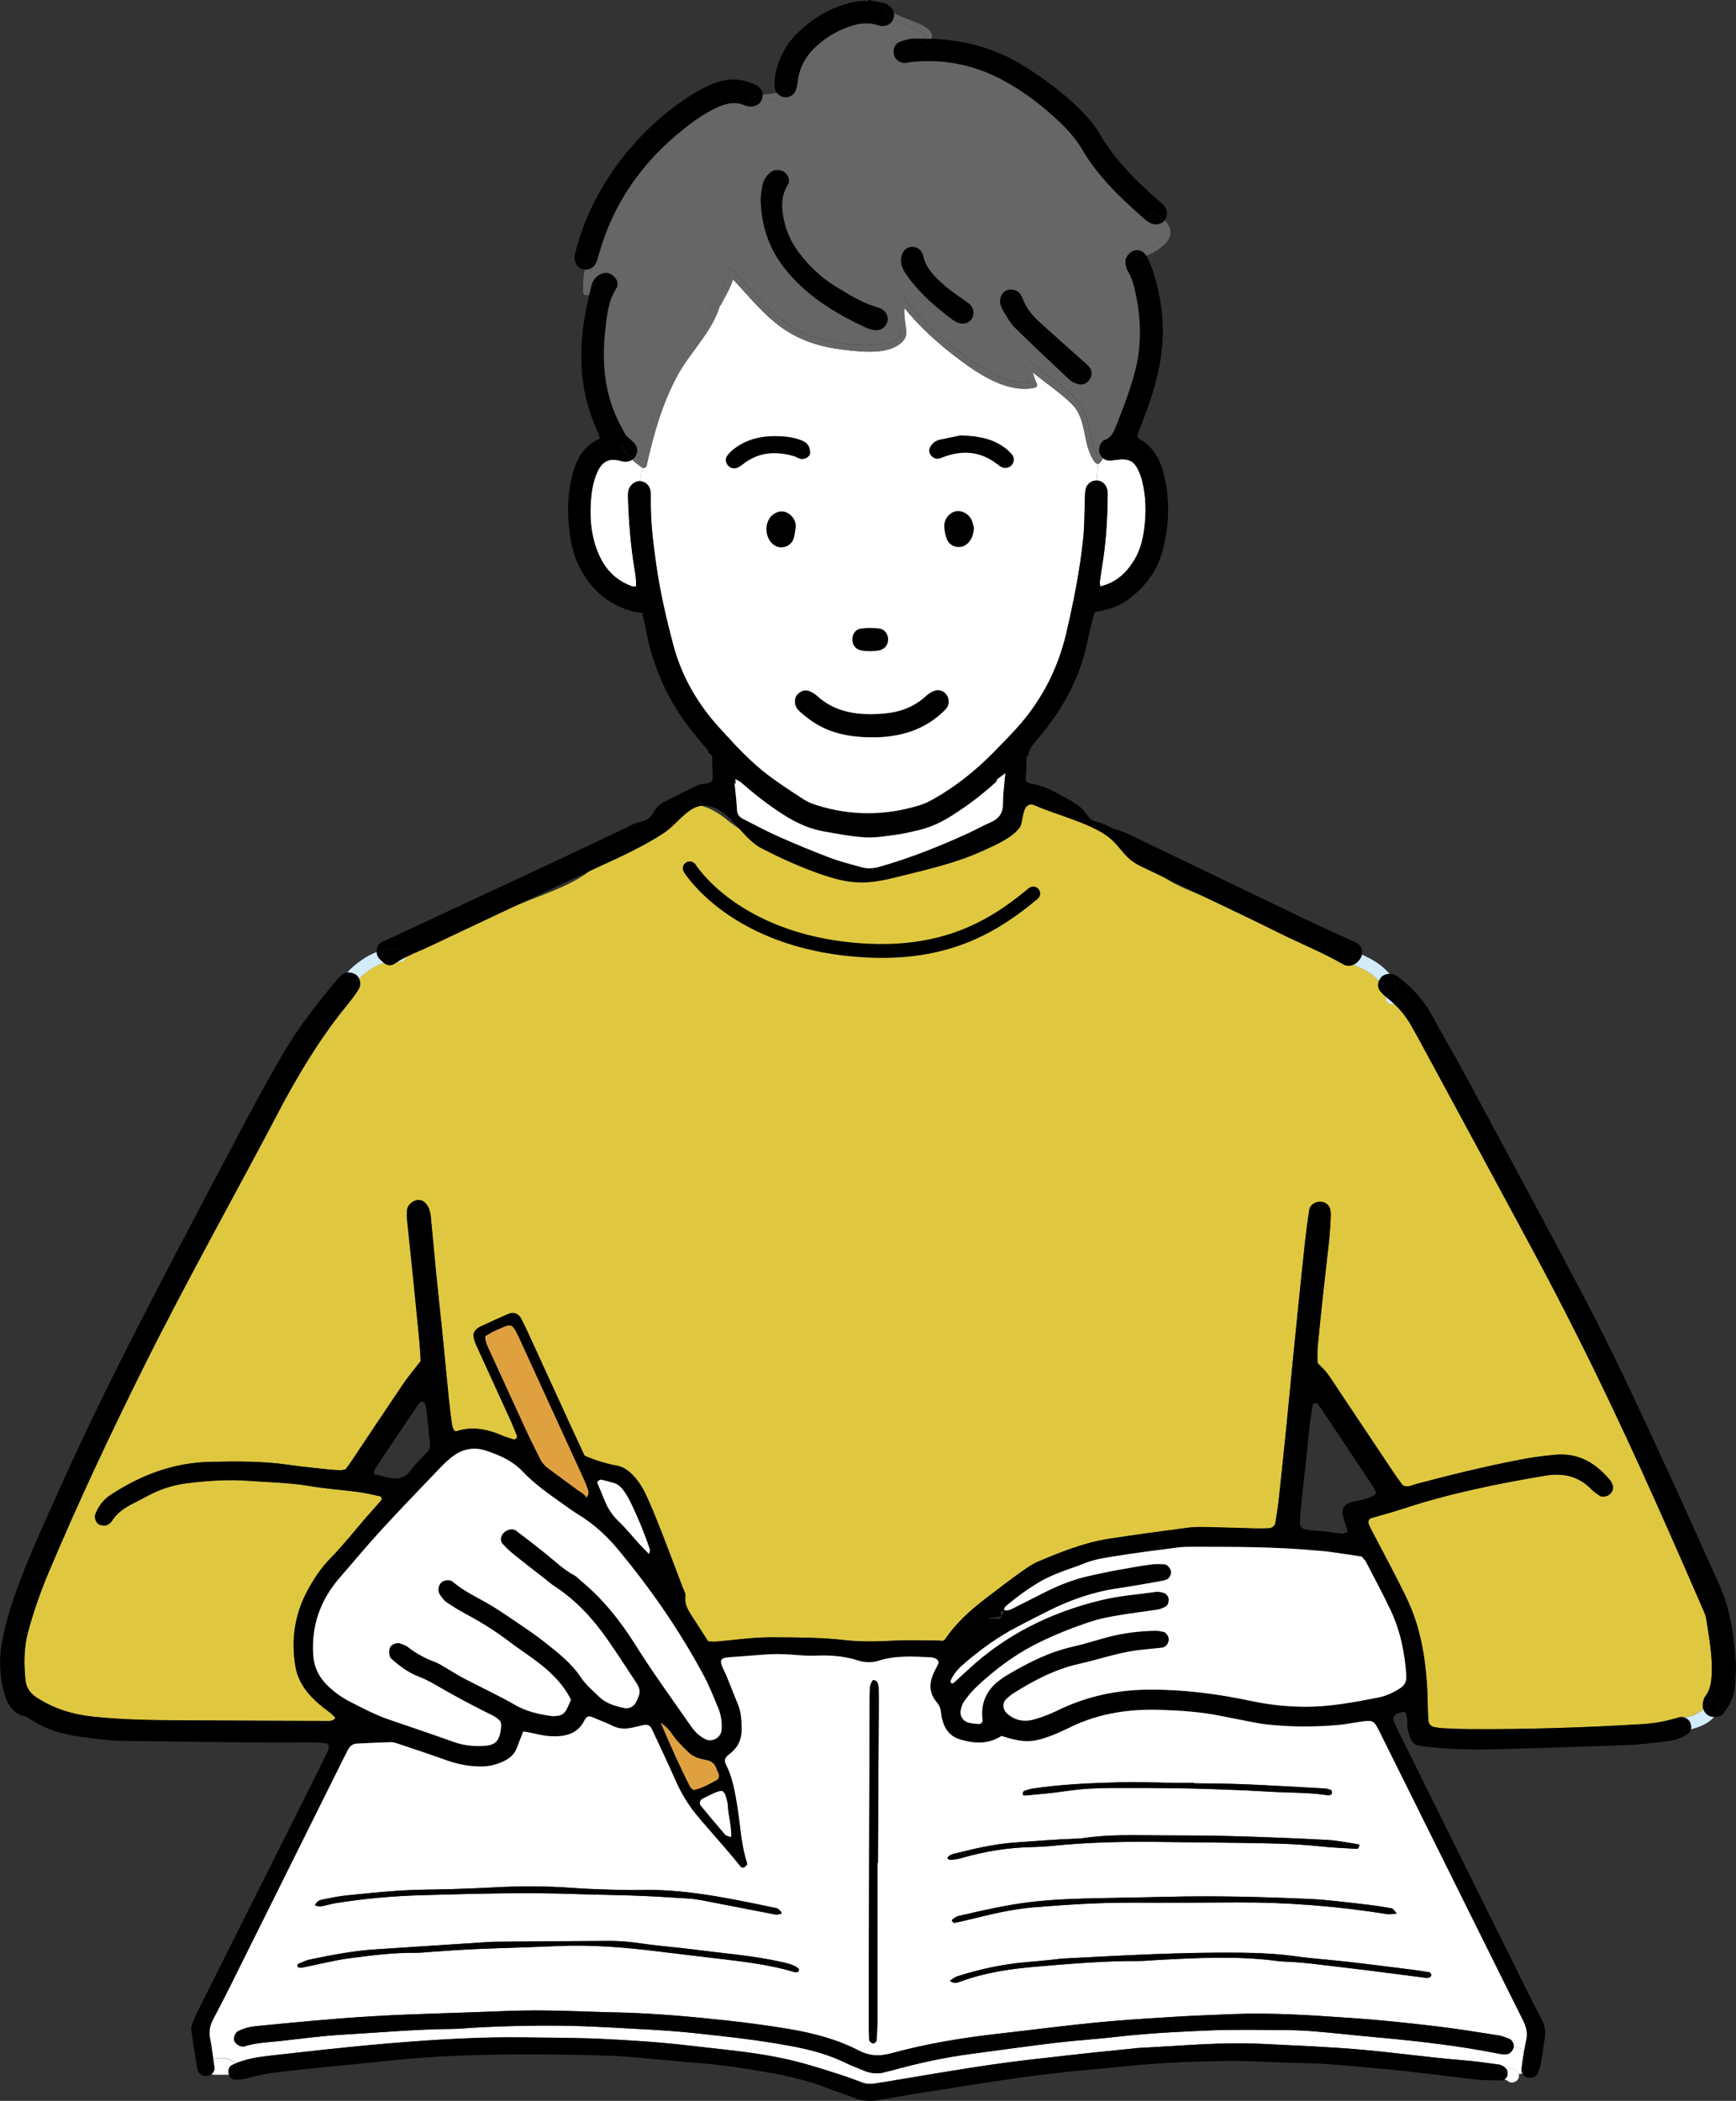 <?xml version="1.0" encoding="UTF-8"?> <svg xmlns="http://www.w3.org/2000/svg" id="_レイヤー_2" viewBox="0 0 374.44 452.89"><rect x="0" y="0" width="374.44" height="452.89" fill="#333333" stroke="none"/><defs><style>.cls-1{fill:#dfa140;}.cls-1,.cls-2,.cls-3,.cls-4,.cls-5,.cls-6{stroke-width:0px;}.cls-2{fill:#666;}.cls-3{fill:#dfc840;}.cls-4{fill:#000;}.cls-5{fill:#d2ecfa;}.cls-6{fill:#fff;}</style></defs><g id="_レイヤー_1-2"><path class="cls-1" d="M154.99,382.26c.27.66.1,1.25-.47,1.55-1.61.84-3.15,1.8-4.95,2.1-.27-.23-.58-.38-.7-.63-2.2-4.29-4.15-8.7-6.43-13.98,2.13,1.42,2.68,2.9,3.69,4.01.81.89,1.65,1.77,2.54,2.57,1.04.94,2.37,1.3,3.73,1.53,1.16.19,1.86.93,2.21,2.03.09.29.26.55.37.83Z"></path><path class="cls-1" d="M126.9,321.29c.19.59-.06,1.13-.42,1.61-.41-.79-1.22-1.16-1.92-1.66-2.08-1.53-4.16-3.05-6.23-4.59-.87-.64-1.55-1.43-2.01-2.42-.84-1.78-1.78-3.52-2.6-5.3-2.74-5.92-5.44-11.86-8.16-17.78-.44-.96-.92-1.89-.93-3.1.67-.38,1.3-.81,1.98-1.11,3.86-1.7,3.69-2.16,5.63,2.04,4.55,9.93,9.1,19.85,13.65,29.78.38.82.72,1.67,1,2.53Z"></path><path class="cls-3" d="M368.04,349.08c.58,3.91,1.34,7.8,1.16,11.79-.08,1.72-.29,3.31-1.33,4.73-.46.63-.6,1.38-.6,2.16,0,.24.04.49.13.72-.37.31-.81.57-1.07.72-.94.58-2.01.91-3.09,1.06-.43-.13-.87-.12-1.29.02-2.48.78-5.01,1.26-7.61,1.42-12.46.75-24.94,1.16-37.43,1.08-1.98-.01-3.95-.1-5.93-.2-.61-.03-1.21-.17-1.8-.28-.54-.11-1.09-.72-1.12-1.29-.07-1.22-.13-2.43-.15-3.64-.05-3.66-.32-7.29-.91-10.91-.64-3.93-1.69-7.72-3.37-11.33-1.03-2.2-2.15-4.36-3.26-6.53-1.54-2.97-3.11-5.92-4.66-8.89-.21-.4-.38-.82-.57-1.24-.14-.33.14-1.05.48-1.15,2.33-.68,4.68-1.3,6.98-2.06,9.99-3.29,20.27-5.38,30.63-7.12,3.84-.65,7.25.06,10.04,2.97.52.54,1.16.96,1.79,1.38.51.35,1.53.15,2.13-.34.6-.48.87-1.43.58-2.05-.13-.28-.22-.58-.4-.82-3.05-3.74-6.81-6.09-11.82-5.65-2.57.22-5.15.57-7.68,1.06-7.62,1.47-15.15,3.32-22.65,5.31-.44.12-.86.33-1.31.41-.61.1-1.22.06-1.63-.51-.62-.87-1.24-1.73-1.84-2.61-3.89-5.82-7.77-11.64-11.67-17.46-.84-1.26-1.64-2.57-2.56-3.78-.63-.83-1.43-1.53-2.06-2.19,0-1.23-.08-2.3.02-3.35.34-3.64.72-7.27,1.11-10.9.44-4.09.94-8.17,1.37-12.25.18-1.67.26-3.34.35-5.01.03-.6,0-1.23-.17-1.81-.11-.39-.44-.8-.79-1.05-1.32-.92-3.41-.18-3.65,1.32-.37,2.25-.66,4.52-.91,6.78-.58,5.3-1.12,10.59-1.66,15.89-.39,3.79-.77,7.57-1.14,11.36-.42,4.24-.81,8.48-1.24,12.72-.53,5.3-1.08,10.6-1.66,15.89-.18,1.66-.48,3.31-.74,4.96-.09.53-.76,1.05-1.32,1.07-1.06.03-2.13.06-3.19.03-3.2-.08-6.39-.2-9.59-.27-1.52-.03-3.06-.1-4.56.1-5.73.74-11.46,1.53-17.17,2.4-5.3.81-10.25,2.79-15.16,4.85-1.52.64-2.91,1.64-4.27,2.62-2.35,1.68-4.64,3.46-6.94,5.21-3.4,2.59-6.59,5.4-9,8.98-.08.12-.24.18-.49.37-.47-.03-1.07-.09-1.67-.09-3.04,0-6.09-.13-9.12.05-3.51.2-7.15.24-10.31-.12-5.3-.6-10.63-.59-15.95-.62-3.94-.02-7.88.6-11.83.92-.58.05-1.17-.02-1.75-.04-1.07-1.65-2.07-3.18-3.04-4.71-.97-1.52-2.13-2.94-1.88-4.99.09-.68-.4-1.44-.67-2.15-1.5-3.98-3-7.97-4.55-11.94-.94-2.4-1.93-4.8-2.98-7.16-.81-1.81-1.78-3.53-3.2-4.96-.99-.99-2.05-1.75-3.5-2-1.34-.22-2.66-.62-3.97-1.02-1-.3-1.96-.74-2.87-1.09-.71-1.53-1.36-2.9-2-4.28-3.36-7.33-6.72-14.66-10.08-21.98-.51-1.1-1.04-2.2-1.59-3.29-.54-1.05-1.61-1.52-2.66-1.07-2.09.89-4.16,1.86-6.23,2.81-.27.12-.51.33-.74.52-.51.42-.74,1.03-.64,1.62.13.74.41,1.46.73,2.15,2.39,5.26,4.81,10.51,7.2,15.77.51,1.1.94,2.24,1.4,3.36.14.34.04.62-.28.79-.12.06-.29.13-.4.09-.87-.28-1.74-.53-2.58-.89-3.16-1.34-6.37-2-9.74-.88-.12.04-.27-.05-.49-.1-.16-.37-.42-.76-.48-1.19-.27-1.95-.52-3.92-.72-5.89-.45-4.39-.84-8.79-1.29-13.17-.46-4.55-.97-9.08-1.42-13.63-.4-4.09-.76-8.18-1.16-12.27-.06-.6-.2-1.2-.41-1.77-.16-.41-.43-.8-.72-1.14-.73-.84-1.95-.91-2.89-.22-.64.47-1.08,1.07-1.12,1.88-.03.61-.04,1.22.02,1.82.4,3.94.83,7.87,1.23,11.8.48,4.7.96,9.39,1.4,14.09.16,1.66.23,3.32.32,4.64-1.4,1.84-2.68,3.34-3.79,4.96-3.67,5.41-7.29,10.87-10.93,16.31-.5.75-1.03,1.47-1.47,2.08-.5.09-.8.21-1.09.2-.92-.03-1.83-.07-2.73-.17-2.88-.32-5.75-.59-8.61-1.01-5.6-.81-11.23-.73-16.87-.62-7.85.17-14.87,2.84-21.37,7.1-1.58,1.03-2.66,2.46-3.33,4.22-.23.58.07,1.62.63,2.04.53.41,1.71.48,2.15.12.24-.19.54-.34.69-.58,1.15-1.91,2.91-3.06,4.85-4.02,1.37-.67,2.68-1.44,4.05-2.1,2.35-1.13,4.84-1.87,7.41-2.18,4.39-.55,8.8-.86,13.22-.53,4.4.33,8.82.38,13.19,1.12,3.44.59,6.95.82,10.42,1.28,1.65.22,3.28.59,4.91.96.14.03.34.61.25.72-1.07,1.28-2.2,2.5-3.29,3.76-2.59,2.99-5.05,6.12-7.81,8.94-2.06,2.11-3.62,4.49-4.98,7.04-2.65,5-3.45,10.32-2.57,15.92.36,2.34,1.36,4.33,2.87,6.1,1.29,1.52,2.8,2.78,4.4,3.95.48.35.91.78,1.33,1.19.04.05-.04.33-.14.41-.63.53-1.42.39-2.15.39-10.5-.03-21.01-.07-31.52-.13-6.09-.03-12.17-.15-18.25-.78-4.48-.47-8.6-1.71-12.37-4.17-1.38-.91-2.21-2.17-2.36-3.72-.34-3.49-.37-6.96.57-10.42,1.2-4.41,2.7-8.71,4.48-12.91,6.28-14.86,13.12-29.45,20.31-43.89,9.69-19.48,20.43-38.42,30.5-57.69.21-.41.45-.8.67-1.2,3.78-6.79,7.87-13.38,12.83-19.39.68-.82,1.3-1.69,1.93-2.55.27-.37.51-.76.71-1.16.29-.58.24-1.41-.05-2.05,1.46-1.37,3.35-2.8,5.37-3.4.02.02.05.04.08.06.65.49,1.49.62,2.14.17.23-.16.47-.32.71-.46.04,0,.09.01.13.02.84.17,1.45-.38,1.67-1.02,1.72-.87,3.51-1.56,5.25-2.38,5.72-2.72,11.46-5.41,17.19-8.11,5.35-2.52,13.22-4.62,17.71-8.46,8.04-6.87,17.16-20.37,28.99-10.77,7.95,6.45,25,13.72,35.27,10.21,7.41-2.54,14.76-5,22.06-8.25,3.6-1.6,7.84-6.59,12.15-5.82,2.13.38,3.05,2.22,4.84,3.2,2.64,1.44,6.15,1.94,8.96,3.17,2.09.91,5.06,2.27,6.63,4,2.04,2.24,2.26,4.48,4.95,6.28s6.27,2.97,9.23,4.39c4.94,2.37,9.89,4.7,14.79,7.15,4.76,2.38,9.71,4.36,14.33,7.01.61.35,1.41.31,2.1-.02.12.11.26.19.43.26,1.85.76,3.75,1.78,5.02,3.27-.32.83-.19,1.72.47,2.42.31.32.63.64.97.94.01.12.02.24.02.36.03,1.09,1.09,1.52,1.89,1.28,1.62,1.51,2.92,3.28,3.97,5.26.43.81.91,1.59,1.34,2.39,8.18,15.12,16.38,30.22,24.51,45.36,3.31,6.16,6.55,12.37,9.68,18.61,9.64,19.16,18.33,38.76,26.86,58.43.37.83.78,1.69.91,2.57Z"></path><path class="cls-6" d="M157,389.25c.09,2.24.86,4.41.71,6.83-.56-.24-1.09-.3-1.34-.59-1.78-2.05-3.52-4.15-5.26-6.25-.37-.45-.14-1.25.43-1.51,1.37-.62,2.64-1.51,4.17-1.7.12.08.27.13.35.25.17.24.38.49.46.76.2.73.47,1.46.49,2.21Z"></path><path class="cls-6" d="M326.49,441.35l2.3.41c-.24,1.39-.43,2.81-.62,4.2-.04.32.04.7.2,1.03l-.79.14c-.19-.68-.76-.94-1.34-1.18-.64-.27-1.39-.49-2.12-.58-.24-.14-.5-.26-.76-.29-2.57-.35-5.12-.73-7.7-.93-7.28-.59-14.51-1.62-21.79-2.27-7.14-.64-14.28-.89-21.42-1.26-8.99-.47-17.95.43-26.92.87-.31.01-.61.07-.91.1-4.54.47-9.08.9-13.62,1.42-5.89.67-11.8,1.28-17.66,2.15-7.71,1.14-15.38,2.47-23.06,3.75l-.34-2.01c.3-.04.6-.11.91-.2.44-.13.89-.19,1.33-.32,5.72-1.6,11.51-2.85,17.4-3.63,6.04-.78,12.06-1.66,18.1-2.38,4.23-.51,8.49-.74,12.72-1.24,4.26-.49,8.53-.82,12.8-1.06,2.57-.15,5.13-.26,7.7-.37,5.48-.22,10.96-.1,16.45-.07,2.13.01,4.26.11,6.38.29,4.55.39,9.08.9,13.63,1.31,8.8.8,17.56,1.81,26.22,3.55.44.09.91.04,1.36.04.64,0,1.34-.7,1.53-1.48Z"></path><path class="cls-4" d="M374.44,359.33c-.08,1.62-.11,3-.23,4.36-.21,2.19-1.23,4.05-2.55,5.76-.36.47-1.17.72-1.95.69.6-.7.99-1.55,1.07-2.53.14-1.79-2.64-1.77-2.78,0-.03.32-.28.62-.59.88-.08-.23-.13-.48-.13-.72,0-.78.14-1.53.6-2.16,1.04-1.42,1.25-3.02,1.33-4.73.18-3.99-.58-7.88-1.16-11.79-.13-.88-.54-1.74-.91-2.57-8.53-19.67-17.22-39.27-26.86-58.43-3.14-6.25-6.37-12.45-9.68-18.61-8.14-15.14-16.34-30.24-24.51-45.36-.43-.8-.91-1.58-1.34-2.39-1.05-1.98-2.35-3.75-3.97-5.26.51-.16.91-.58.89-1.28-.07-2.12-.8-3.84-1.95-5.25.47,0,.92.11,1.22.27.27.14.52.31.76.49,2.94,2.24,5.38,4.89,7.16,8.17,2.39,4.41,4.95,8.73,7.33,13.15,8.43,15.67,16.9,31.32,25.19,47.06,6.6,12.51,12.52,25.36,18.44,38.2,3.7,8.01,7.25,16.08,10.91,24.1,2.64,5.79,3.39,11.94,3.72,17.95Z"></path><path class="cls-4" d="M368,367.6c.14-1.77,2.92-1.79,2.78,0-.08.99-.47,1.83-1.07,2.53-.36,0-.72-.07-1.02-.21-.61-.27-1.08-.82-1.28-1.44.32-.26.57-.57.59-.88Z"></path><path class="cls-5" d="M368.69,369.93c.3.13.65.2,1.02.21-1.17,1.36-3.13,2.22-5.01,2.65.21-.85-.13-1.86-.98-2.33-.16-.08-.31-.15-.47-.19,1.09-.15,2.15-.48,3.09-1.06.26-.16.7-.41,1.07-.72.21.62.68,1.18,1.28,1.44Z"></path><path class="cls-4" d="M363.72,370.45c.84.47,1.19,1.48.98,2.33-.99.23-1.97.34-2.8.37-1.79.04-1.78-2.73,0-2.78.45-.01.91-.05,1.36-.11.16.04.32.11.47.19Z"></path><path class="cls-4" d="M364.7,372.79c-.11.45-.37.84-.78,1.1-1.31.83-2.77,1.3-4.28,1.48-2.87.34-5.75.71-8.63.82-9.13.36-18.26.62-27.39.88-5.79.17-11.57.09-17.32-.7-.98-.13-1.7-.63-2.06-1.57-.44-1.14-.79-2.29-.7-3.55.04-.58-.13-1.19-.25-1.77-.08-.36-.36-.51-.69-.43-.43.11-.88.19-1.28.38-.61.29-.94,1.01-.73,1.49.36.84.71,1.68,1.12,2.49,9.26,18.67,18.52,37.34,27.79,56.01,1.02,2.04,2.07,4.06,3.11,6.09.66,1.27.81,2.59.56,3.99-.31,1.8-.51,3.61-.83,5.41-.13.73-.41,1.46-.73,2.14-.51,1.1-2.4,1.22-3.08.18-.05-.08-.1-.16-.14-.25-.16-.32-.24-.7-.2-1.03.19-1.4.38-2.81.62-4.2.12-.7.25-1.4.4-2.09.31-1.45-.02-2.71-.64-3.96-1.21-2.46-2.44-4.9-3.66-7.35-9-18.12-18-36.24-27.01-54.36-.41-.82-.79-1.65-1.31-2.4-.22-.32-.74-.58-1.13-.61-.75-.04-1.51.1-2.26.2-1.36.19-2.7.47-4.05.61q-7.93.79-15.93-.06c-1.05-.11-2.1-.31-3.15-.51-2.24-.43-4.48-.87-6.71-1.32-4.34-.88-8.76-1.18-13.16-1.32-6.61-.21-13.05.72-19.1,3.63-1.37.65-2.74,1.33-4.16,1.87-4.29,1.63-6.17,1.64-10.93.13-2.94,1.89-5.94,1.62-8.92.76-1.85-.54-3.12-1.86-3.7-3.75-.17-.58-.35-1.17-.39-1.77-.06-.95-.32-1.77-.95-2.5-1.69-1.97-1.68-4.13-.63-6.39.32-.69.68-1.36,1.01-2.05.12-.26-.36-.94-.69-1.02-.3-.07-.58-.21-.88-.23-3.8-.19-7.6-.45-11.32.72-1.49.47-3.01.43-4.5-.05-2.94-.95-5.95-1.16-9.01-1.04-1.67.06-3.35-.04-5.01-.19-2.29-.2-4.56-.18-6.84.02-2.28.2-4.56.32-6.84.51-2.02.16-2.23.63-1.29,2.65.19.42.42.82.59,1.24.85,2.11,1.68,4.23,2.55,6.34.7,1.73.77,3.55.77,5.39,0,1.93-.65,3.57-2.12,4.85-.34.3-.7.57-1.04.89-.5.48-.57,1.09-.27,1.66,1.49,2.89,2,6.02,2.52,9.19.66,4.04.78,8.18,2.09,12.12.04.13.06.34-.02.43-.17.22-.39.42-.62.57-.09.07-.28.05-.41.02-.15-.04-.31-.11-.39-.22-2.92-3.7-6.14-7.14-9.16-10.75-1.98-2.36-3.55-4.9-4.79-7.71-1.64-3.76-3.43-7.46-5.16-11.19-.37-.78-1-1.04-1.87-.84-1.03.24-2.05.54-3.1.68-1.22.18-2.39.03-3.55-.55-1.35-.68-2.79-1.19-4.18-1.79-.87-.37-1.34-.31-1.82.63-1.55,3.11-4.39,3.57-7.36,3.42-1.93-.09-3.84-.75-5.86-1.02-.48,1.24-.93,2.34-1.33,3.46-.5,1.37-1.48,2.28-2.75,2.9-1.52.75-3.11,1.18-4.83,1.19-2.63.03-5.14-.46-7.6-1.33-3.44-1.22-6.9-2.38-10.36-3.54-.57-.2-1.18-.39-1.76-.37-2.43.06-4.86.19-7.29.31-.83.04-1.43.52-1.81,1.21-.72,1.34-1.38,2.71-2.06,4.07-7.93,15.93-15.85,31.88-23.79,47.81-1.08,2.18-2.25,4.32-3.35,6.49-.63,1.24-.89,2.53-.6,3.96.31,1.56.52,3.14.73,4.72h0c-.09.12-.17.26-.21.4-1.13.35-1.21,2.05-.21,2.56-.29.25-.65.42-1.03.46-.66.08-1.19-.17-1.6-.66-.2-.23-.4-.51-.44-.79-.46-2.85-.91-5.7-1.31-8.55-.06-.43.1-.91.26-1.33.32-.85.67-1.7,1.08-2.51,8.11-16.19,16.22-32.37,24.33-48.56,1.23-2.44,2.45-4.9,3.65-7.36.19-.4.35-.85.37-1.29.01-.22-.29-.64-.49-.67-.9-.13-1.81-.19-2.72-.2-5.33-.02-10.66.03-15.99-.02-8.07-.07-16.14-.24-24.21-.29-3.66-.03-7.3-.48-10.9-1.01-3.3-.49-6.51-1.52-9.43-3.26-.65-.39-1.28-.92-1.98-1.09-2.82-.69-3.79-3-4.4-5.32-.94-3.55-1.04-7.2-.35-10.86.82-4.36,2.18-8.54,3.73-12.67,2.68-7.13,5.92-14.01,9.03-20.95,8.08-18.06,17.19-35.62,26.38-53.13,4.81-9.16,9.62-18.32,14.49-27.45,2.22-4.16,4.54-8.27,6.91-12.35,3.37-5.81,7.52-11.07,11.83-16.21.29-.35.64-.64.99-.94.32-.27.71-.42,1.13-.46-.52,1.2,1.15,2.61,2.29,1.51.07-.07.14-.13.2-.2.28.65.34,1.48.05,2.05-.21.4-.44.79-.71,1.16-.63.86-1.25,1.73-1.93,2.55-4.96,6.01-9.04,12.6-12.83,19.39-.22.4-.46.79-.67,1.2-10.07,19.28-20.81,38.21-30.5,57.69-7.19,14.44-14.03,29.03-20.31,43.89-1.78,4.2-3.28,8.5-4.48,12.91-.94,3.46-.91,6.94-.57,10.42.15,1.55.98,2.81,2.36,3.72,3.77,2.47,7.89,3.71,12.37,4.17,6.07.63,12.15.74,18.25.78,10.5.06,21.01.09,31.52.13.73,0,1.52.14,2.15-.39.1-.08.18-.36.14-.41-.42-.42-.85-.84-1.33-1.19-1.61-1.17-3.11-2.44-4.4-3.95-1.51-1.77-2.51-3.76-2.87-6.1-.88-5.61-.08-10.92,2.57-15.92,1.36-2.55,2.92-4.94,4.98-7.04,2.76-2.83,5.21-5.95,7.81-8.94,1.09-1.26,2.22-2.48,3.29-3.76.09-.11-.11-.69-.25-.72-1.63-.36-3.26-.74-4.91-.96-3.47-.46-6.97-.69-10.42-1.28-4.38-.74-8.8-.79-13.19-1.12-4.41-.33-8.83-.02-13.22.53-2.57.32-5.06,1.05-7.41,2.18-1.37.66-2.68,1.43-4.05,2.1-1.94.96-3.7,2.1-4.85,4.02-.14.24-.45.39-.69.58-.44.36-1.62.29-2.15-.12-.56-.42-.86-1.46-.63-2.04.67-1.76,1.75-3.19,3.33-4.22,6.5-4.25,13.52-6.92,21.37-7.1,5.63-.12,11.27-.19,16.87.62,2.86.42,5.74.69,8.61,1.01.9.09,1.82.14,2.73.17.29.01.59-.1,1.09-.2.43-.61.97-1.33,1.47-2.08,3.64-5.44,7.26-10.89,10.93-16.31,1.11-1.62,2.38-3.13,3.79-4.96-.09-1.32-.16-2.98-.32-4.64-.45-4.7-.93-9.39-1.4-14.09-.4-3.94-.83-7.87-1.23-11.8-.06-.6-.05-1.22-.02-1.82.04-.82.48-1.41,1.12-1.88.94-.69,2.16-.62,2.89.22.29.34.57.73.72,1.14.21.57.35,1.17.41,1.77.4,4.09.76,8.19,1.16,12.27.45,4.54.96,9.08,1.42,13.63.44,4.39.84,8.78,1.29,13.17.2,1.97.44,3.93.72,5.89.06.43.33.82.48,1.19.22.05.37.14.49.1,3.38-1.12,6.59-.46,9.74.88.83.35,1.71.61,2.58.89.11.04.28-.03.4-.09.32-.17.42-.45.28-.79-.46-1.12-.9-2.25-1.4-3.36-2.39-5.26-4.81-10.51-7.2-15.77-.32-.69-.6-1.41-.73-2.15-.11-.59.13-1.2.64-1.62.23-.19.47-.39.74-.52,2.07-.95,4.14-1.92,6.23-2.81,1.05-.45,2.12.02,2.66,1.07.55,1.08,1.08,2.18,1.59,3.29,3.36,7.32,6.72,14.65,10.08,21.98.64,1.38,1.29,2.75,2,4.28.91.35,1.87.78,2.87,1.09,1.31.4,2.63.8,3.97,1.02,1.44.24,2.51,1.01,3.5,2,1.42,1.43,2.39,3.15,3.2,4.96,1.06,2.36,2.04,4.75,2.98,7.16,1.55,3.97,3.04,7.96,4.55,11.94.27.71.76,1.47.67,2.15-.25,2.05.91,3.46,1.88,4.99.98,1.54,1.98,3.07,3.04,4.71.58.02,1.17.09,1.75.04,3.95-.32,7.89-.93,11.83-.92,5.31.02,10.65.01,15.95.62,3.16.36,6.8.32,10.31.12,3.03-.18,6.08-.06,9.12-.05.6,0,1.2.07,1.67.09.26-.18.42-.25.49-.37,2.41-3.59,5.6-6.4,9-8.98,2.31-1.75,4.59-3.53,6.94-5.21,1.36-.97,2.75-1.98,4.27-2.62,4.91-2.05,9.87-4.04,15.16-4.85,5.72-.87,11.44-1.66,17.17-2.4,1.5-.19,3.04-.13,4.56-.1,3.2.07,6.39.19,9.59.27,1.07.03,2.13,0,3.19-.03.56-.02,1.23-.54,1.32-1.07.26-1.65.56-3.3.74-4.96.58-5.29,1.12-10.59,1.66-15.89.43-4.24.83-8.49,1.24-12.72.37-3.79.75-7.57,1.14-11.36.54-5.3,1.08-10.59,1.66-15.89.25-2.27.55-4.53.91-6.78.24-1.49,2.34-2.23,3.65-1.32.35.25.68.66.79,1.05.17.57.2,1.2.17,1.81-.08,1.67-.17,3.35-.35,5.01-.43,4.08-.92,8.16-1.37,12.25-.39,3.63-.77,7.26-1.11,10.9-.09,1.05-.02,2.12-.02,3.35.63.66,1.43,1.36,2.06,2.19.92,1.21,1.72,2.52,2.56,3.78,3.89,5.82,7.77,11.64,11.67,17.46.6.89,1.22,1.75,1.84,2.61.41.57,1.02.62,1.63.51.45-.08.87-.29,1.31-.41,7.5-1.99,15.03-3.85,22.65-5.31,2.53-.49,5.11-.84,7.68-1.06,5.01-.43,8.77,1.91,11.82,5.65.18.23.27.54.4.82.28.62.02,1.57-.58,2.05-.6.49-1.62.69-2.13.34-.63-.42-1.27-.84-1.79-1.38-2.79-2.91-6.2-3.62-10.04-2.97-10.36,1.74-20.63,3.83-30.63,7.12-2.3.76-4.65,1.38-6.98,2.06-.34.1-.62.82-.48,1.15.18.42.36.84.57,1.24,1.55,2.96,3.13,5.92,4.66,8.89,1.12,2.17,2.24,4.33,3.26,6.53,1.68,3.61,2.73,7.4,3.37,11.33.6,3.62.86,7.25.91,10.91.01,1.22.08,2.43.15,3.64.03.57.58,1.18,1.12,1.29.59.11,1.19.25,1.8.28,1.98.09,3.95.19,5.93.2,12.49.08,24.97-.33,37.43-1.08,2.6-.16,5.13-.64,7.61-1.42.42-.13.86-.14,1.29-.02-.45.07-.9.1-1.36.11-1.78.04-1.79,2.82,0,2.78.83-.02,1.81-.14,2.8-.37ZM301.9,364.01c.99-.63,1.5-1.43,1.43-2.62-.31-4.9-1.25-9.67-3.33-14.13-1.67-3.58-3.57-7.06-5.39-10.57-.21-.39-.57-.7-.93-1.14-2.34-.34-4.74-.72-7.14-1.05-.91-.13-1.82-.16-2.73-.25-8.81-.83-17.63-.81-26.46-.8-1.07,0-2.14,0-3.19.13-4.52.59-9.06,1.14-13.56,1.88-2.24.37-4.51.67-6.65,1.54-1.69.69-3.44,1.22-5.14,1.89-1.41.56-2.84,1.13-4.15,1.88-2.78,1.59-5.36,3.48-7.8,5.55-.19.16-.23.49-.33.75-.03,0-.07-.02-.11-.03.01.03.02.07.03.1-.72.36-.76.4-.43,1.2-.02.03-.03.07-.03.1-.84.15-1.7.27-2.57.4.01.04.02.07.04.11-.03.01-.06.03-.1.04h.11s.03.09.05.14c.05-.06.09-.11.1-.14.47-.02.95-.09,1.4,0,.53.1.77-.2,1.07-.45-.03-.07-.06-.13-.08-.19.13-.41.56-.72.43-1.2.02-.01.04-.02.05-.03,0-.02.01-.03.02-.05.56.17,1.11.08,1.65-.19,2.3-1.17,4.61-2.33,6.92-3.5,3.26-1.66,6.65-2.99,10.25-3.75,1.93-.41,3.86-.84,5.8-1.19,2.39-.44,4.79-.85,7.2-1.19.89-.13,1.82-.07,2.73-.04.63.02,1.34.77,1.5,1.52.15.62-.45,1.67-1.05,1.83-.44.12-.88.24-1.33.31-3,.52-5.99,1.08-9,1.51-5.32.76-10.33,2.5-15.11,4.9-2.32,1.15-4.61,2.34-6.9,3.54-3.93,2.06-7.49,4.65-10.88,7.5-1.28,1.08-2.48,2.25-3.19,3.82-.15.34-.13.61.22.76.09.04.3-.07.41-.16,1.02-.92,2.02-1.84,3.02-2.77,8.21-7.66,17.98-12.42,28.8-15.03,3.83-.93,7.81-1.21,11.73-1.77.29-.05.61-.02.9.02.3.04.59.15.88.23.48.13,1,.84.99,1.38,0,.63-.13,1.25-.73,1.57-.52.28-1.1.52-1.68.61-2.7.43-5.42.74-8.12,1.19-1.95.33-3.91.66-5.79,1.26-3.91,1.24-7.73,2.76-11.44,4.55-4.27,2.07-8.12,4.73-11.65,7.83-.82.72-1.62,1.46-2.4,2.22-.86.84-1.61,1.82-2.32,2.8-.34.47-.53,1.08-.68,1.67-.33,1.29.3,2.47,1.58,2.86.71.22,1.48.24,2.23.32.45.05.92-.39.86-.83-.46-3.64.83-6.29,3.3-8.34.6-.49,1.27-.96,1.99-1.39,4.47-2.65,9.05-4.98,14.17-6.13,2.52-.57,4.98-1.37,7.47-2.04,3.4-.91,6.87-1.32,10.38-1.39.59-.01,1.2.16,1.79.27.42.08.97.86,1.04,1.38.11.96-.54,1.89-1.44,1.99-1.82.2-3.63.35-5.44.58-4.24.56-8.27,1.99-12.42,2.91-5.15,1.15-9.7,3.53-14.09,6.28-.63.4-1.21.92-1.76,1.44-.75.72-.59,2.16.16,2.87,1.72,1.62,3.77,2.01,5.94,1.4,1.75-.49,3.47-1.16,5.1-1.95,6.26-3.08,12.86-4.45,19.84-4.48,7.51-.03,14.86.96,22.17,2.5,3.58.76,7.21,1.13,10.87,1.19,5.52.08,10.91-.93,16.28-1.99,1.64-.32,3.17-1.02,4.6-1.93ZM296.82,321.84c-.23-.47-.43-1.03-.76-1.52-3.69-5.57-7.4-11.13-11.11-16.68-.25-.38-.55-.72-.85-1.06-.09-.09-.31-.18-.39-.14-.23.12-.57.28-.6.47-.3,1.95-.58,3.9-.8,5.86-.18,1.5-.26,3.03-.42,4.54-.44,4.08-.98,8.14-1.33,12.22-.34,4.07-.65,4.16,3.46,4.44,1.82.12,3.61.47,5.43.65.38.03.8-.22,1.27-.36-.38-1.25-.78-2.4-1.08-3.56-.34-1.29.31-2.41,1.65-2.8,1.02-.3,2.08-.43,3.09-.74.84-.26,1.78-.37,2.45-1.31ZM157.71,396.08c.15-2.42-.62-4.6-.71-6.83-.03-.74-.29-1.48-.49-2.21-.08-.28-.28-.53-.46-.76-.08-.11-.23-.16-.35-.25-1.53.2-2.8,1.08-4.17,1.7-.57.26-.8,1.06-.43,1.51,1.74,2.1,3.48,4.19,5.26,6.25.26.29.78.36,1.34.59ZM155.64,372.94c.14-1.7-.16-3.36-.78-4.91-.96-2.39-1.94-4.8-3.17-7.06-5.14-9.54-11.29-18.4-18.2-26.74-2.44-2.94-5.2-5.54-8.48-7.55-1.29-.79-2.53-1.68-3.77-2.57-2.98-2.11-5.96-4.2-8.49-6.88-2.15-2.27-4.95-3.5-7.85-4.46-2.65-.88-5.11-.38-7.31,1.31-.84.65-1.63,1.37-2.37,2.14-4.31,4.51-8.64,8.99-12.87,13.58-3.09,3.36-6,6.88-9,10.32-4.19,4.81-6.18,10.38-5.74,16.78.17,2.38,1.07,4.4,2.72,6.12,1.49,1.55,3.2,2.82,5.1,3.8,2.84,1.45,5.67,2.94,8.7,3.98,4.6,1.57,9.21,3.12,13.79,4.76,1.75.63,3.53.88,5.37.88,3.45,0,4.61-.67,4.85-4.45.02-.28-.11-.58-.17-.88-.91-1.07-2.2-1.52-3.42-2.13-3.11-1.59-6.21-3.22-9.23-4.96-1.58-.91-3.12-1.84-4.85-2.5-2.3-.87-4.26-2.31-6.07-3.96-.52-.48-.57-1.93-.12-2.57.36-.52,1.43-.9,2.05-.68.57.2,1.17.39,1.64.75,1.82,1.41,3.8,2.49,5.96,3.29.98.37,1.86,1,2.79,1.54,1.19.68,2.34,1.41,3.55,2.05,3.64,1.89,7.36,3.62,10.92,5.66,2.45,1.41,5.06,1.98,7.77,2.37.44.07.91,0,1.37-.05.82-.07,1.43-.52,1.83-1.21.37-.65.64-1.37,1.04-2.25-1.97-3.9-4.94-6.48-8.15-8.83-1.71-1.26-3.49-2.42-5.18-3.71-2.91-2.22-5.99-4.15-9.22-5.87-1.48-.78-2.91-1.66-4.28-2.6-.6-.41-1.06-1.07-1.47-1.69-.5-.75-.32-1.92.28-2.54.55-.58,1.89-.75,2.53-.2,2.21,1.91,4.84,3.14,7.34,4.57,1.72.98,3.37,2.07,5,3.18,2.51,1.71,5.06,3.37,7.44,5.25,2.84,2.25,5.74,4.46,7.82,7.58,1.08,1.62,2.62,2.94,4.05,4.3,1.48,1.39,3.41,1.94,5.35,2.35,1.1.23,2.1-.35,2.59-1.4.19-.41.38-.83.53-1.25.27-.75.18-1.5-.19-2.2-.14-.27-.3-.53-.47-.78-2.02-3.04-3.98-6.11-6.07-9.1-3.15-4.51-6.82-8.53-11.49-11.55-.76-.49-1.44-1.12-2.16-1.68-2.16-1.68-4.33-3.34-6.46-5.06-.94-.76-1.83-1.6-2.64-2.49-.25-.28-.33-.88-.23-1.27.33-1.39,2.21-2.23,3.25-1.45,2.19,1.64,4.35,3.32,6.47,5.03,2.01,1.62,3.87,3.43,6.18,4.65.52.28.92.78,1.39,1.17,4.75,3.91,8.52,8.69,11.76,13.86,3.72,5.93,7.84,11.58,11.83,17.31.43.62.9,1.24,1.47,1.74.55.5,1.2.93,1.87,1.25.38.18.9.18,1.33.11,1.1-.19,1.93-1.14,2.02-2.17ZM154.51,383.81c.57-.29.74-.89.47-1.55-.11-.28-.28-.54-.37-.83-.35-1.1-1.05-1.84-2.21-2.03-1.37-.23-2.69-.58-3.73-1.53-.89-.8-1.73-1.68-2.54-2.57-1.01-1.11-1.57-2.59-3.69-4.01,2.28,5.29,4.23,9.69,6.43,13.98.12.24.43.4.7.63,1.79-.3,3.34-1.25,4.95-2.1ZM140,335.01c.08-.46.25-.77.17-1.01-1.2-3.59-2.64-7.08-4.31-10.47-.4-.81-.89-1.58-1.43-2.32-.54-.74-1.23-1.33-2.16-1.57-.87-.23-1.74-.51-2.62-.68-.22-.05-.52.21-.74.38-.08.05-.07.3-.02.42.52,1.25,1.06,2.49,1.56,3.75.68,1.71,1.67,3.17,3.02,4.46,1.63,1.57,3.05,3.35,4.59,5.03.6.66,1.25,1.28,1.95,1.99ZM126.48,322.9c.35-.48.6-1.02.42-1.61-.28-.86-.62-1.7-1-2.53-4.55-9.93-9.1-19.85-13.65-29.78-1.93-4.2-1.76-3.74-5.63-2.04-.68.3-1.31.73-1.98,1.11.01,1.22.48,2.15.93,3.1,2.73,5.92,5.43,11.85,8.16,17.78.82,1.78,1.76,3.52,2.6,5.3.46.99,1.14,1.78,2.01,2.42,2.07,1.53,4.15,3.06,6.23,4.59.69.51,1.51.87,1.92,1.66-.02.02-.04.04-.05.07l.06-.06s.04.08.06.12l.07-.26-.12.14h0ZM92.21,312.99c.41-.46.59-1.05.53-1.68-.23-2.4-.47-4.8-.73-7.21-.05-.45-.13-.9-.3-1.32-.1-.25-.34-.57-.57-.62-.22-.05-.61.13-.75.34-3.21,4.75-6.41,9.52-9.58,14.29-.14.2-.06.56-.09.99.99.25,2,.53,3.02.75,1.89.41,3.51.25,4.81-1.53,1.05-1.46,2.44-2.68,3.65-4.02Z"></path><path class="cls-6" d="M328.56,435.71c.62,1.24.95,2.51.64,3.96-.15.69-.28,1.39-.4,2.09l-2.3-.41c.16-.64-.36-1.62-1-1.85-.72-.26-1.43-.58-2.17-.7-4.51-.7-9.01-1.45-13.54-1.98-5.89-.69-11.8-1.35-17.72-1.75-8.81-.6-17.62-1.24-26.46-.87-4.19.18-8.38.33-12.56.58-.38.02-.75.04-1.13.07-5.31.33-10.63.66-15.93,1.19-6.81.68-13.6,1.58-20.4,2.34-7.87.88-15.68,2.15-23.32,4.25-2.49.69-4.7.63-7.02-.58-4.77-2.47-9.92-3.79-15.2-4.68-4.51-.75-9.02-1.35-13.57-1.84-7.87-.85-15.75-1.54-23.68-1.72-2.22-.05-4.44-.11-6.65-.19-.37-.01-.74-.02-1.11-.04-5.78-.23-11.57-.27-17.35-.01-8.97.37-17.96.54-26.93,1.05-8.52.49-16.99,1.33-25.47,2.15-1.38.13-2.7.47-3.94,1.09-.54.27-1.03,1.41-.85,1.97.22.65,1.13,1.34,1.71,1.31.16,0,.32.05.46.01,2.49-.82,5.09-.88,7.65-1.16,4.54-.49,9.07-1.12,13.63-1.38,7.9-.45,15.79-1.18,23.71-1.24,1.52-.02,3.04-.18,4.56-.27,7.94-.43,15.89-.57,23.83-.31,1.65.06,3.29.13,4.94.22,6.38.36,12.76.6,19.13,1.28,7.11.77,14.22,1.54,21.24,2.9,3.74.73,7.4,1.74,10.86,3.4,1.37.66,2.79,1.22,4.2,1.79,1.17.47,2.35.64,3.56.48l.34,2.01c-.57.09-1.13.19-1.69.28-.93.15-1.79.09-2.68-.24-1.7-.65-3.42-1.27-5.16-1.83-2.6-.83-5.21-1.67-7.85-2.38-4.7-1.27-9.51-2.04-14.35-2.62-3.47-.42-6.95-.77-10.43-1.18-6.2-.72-12.43-1.11-18.65-1.4-5.17-.24-10.35-.21-15.52-.3-10.06-.18-20.09.45-30.1,1.28-8.79.73-17.56,1.75-26.33,2.73-2.35.27-4.68.72-6.88,1.64-.67-1.09-2.25-1.22-3.57-1.22-.49,0-.84.2-1.06.51-.21-1.58-.42-3.16-.73-4.72-.29-1.44-.03-2.72.6-3.96,1.1-2.17,2.27-4.31,3.35-6.49,7.94-15.93,15.86-31.87,23.79-47.81.68-1.36,1.34-2.73,2.06-4.07.38-.69.98-1.17,1.81-1.21,2.43-.12,4.86-.25,7.29-.31.58-.02,1.19.18,1.76.37,3.46,1.16,6.92,2.31,10.36,3.54,2.46.87,4.97,1.36,7.6,1.33,1.72-.02,3.31-.45,4.83-1.19,1.27-.62,2.25-1.53,2.75-2.9.41-1.12.86-2.22,1.33-3.46,2.03.27,3.93.93,5.86,1.02,2.96.15,5.8-.31,7.36-3.42.47-.94.95-1.01,1.82-.63,1.39.61,2.83,1.11,4.18,1.79,1.16.58,2.33.73,3.55.55,1.04-.15,2.07-.45,3.1-.68.87-.2,1.5.06,1.87.84,1.73,3.73,3.52,7.43,5.16,11.19,1.23,2.81,2.8,5.35,4.79,7.71,3.03,3.61,6.24,7.05,9.16,10.75.09.11.25.18.39.22.13.03.32.05.41-.02.23-.15.45-.35.62-.57.08-.09.06-.3.02-.43-1.31-3.94-1.43-8.08-2.09-12.12-.52-3.17-1.03-6.3-2.52-9.19-.3-.57-.23-1.18.27-1.66.33-.32.7-.59,1.04-.89,1.47-1.28,2.13-2.92,2.12-4.85,0-1.83-.07-3.65-.77-5.39-.87-2.11-1.69-4.23-2.55-6.34-.17-.42-.4-.82-.59-1.24-.94-2.03-.73-2.49,1.29-2.65,2.28-.19,4.56-.31,6.84-.51,2.28-.2,4.55-.22,6.84-.02,1.67.15,3.34.25,5.01.19,3.07-.12,6.07.09,9.01,1.04,1.48.48,3.01.52,4.5.05,3.72-1.17,7.52-.91,11.32-.72.3.02.58.16.88.23.34.08.82.76.69,1.02-.33.69-.68,1.36-1.01,2.05-1.06,2.25-1.07,4.41.63,6.39.63.73.89,1.55.95,2.5.04.6.22,1.19.39,1.77.58,1.89,1.84,3.21,3.7,3.75,2.97.86,5.97,1.13,8.92-.76,4.76,1.52,6.65,1.51,10.93-.13,1.42-.54,2.79-1.22,4.16-1.87,6.05-2.91,12.49-3.83,19.1-3.63,4.41.14,8.82.43,13.16,1.32,2.23.45,4.48.89,6.71,1.32,1.05.19,2.1.39,3.15.51q8,.84,15.93.06c1.36-.14,2.7-.42,4.05-.61.75-.11,1.51-.24,2.26-.2.39.02.91.29,1.13.61.52.75.9,1.58,1.31,2.4,9.01,18.12,18.01,36.24,27.01,54.36,1.22,2.45,2.46,4.89,3.66,7.35ZM308.72,425.88c.03-.22-.22-.66-.4-.69-1.49-.26-2.99-.47-4.48-.65-4.37-.55-8.74-1.12-13.12-1.61-3.77-.43-7.57-.67-11.33-1.19-3.93-.55-7.87-.73-11.83-.77-12.78-.14-25.53.6-38.28,1.26-.76.04-1.51.17-2.27.24-1.81.18-3.63.38-5.44.52-5.17.42-10.21,1.5-15.14,3.08-.54.17-1.01.6-1.55.94.79.68,1.52.46,2.23.19,5.32-1.97,10.89-2.77,16.48-3.24,7.27-.61,14.54-1.24,21.84-1.2,1.37,0,2.73-.15,4.1-.22,8.65-.46,17.31-.94,25.95.21,1.21.16,2.43.14,3.64.23,1.21.09,2.43.19,3.63.33,3.92.46,7.85.92,11.77,1.4,4.21.53,8.43,1.08,12.65,1.62.3.04.62.1.91.04.24-.07.6-.29.62-.48ZM301.29,412.5c-.51-.52-.77-1.04-1.12-1.1-2.09-.37-4.2-.69-6.31-.92-3.78-.42-7.55-.93-11.34-1.1-10.33-.46-20.67-.72-31.02-.46-4.56.11-9.13.18-13.69.27-5.01.1-10.02.23-15.02.79-5.46.61-10.77,1.85-16.09,3.07-.42.09-.79.42-1.17.66-.12.07-.26.33-.23.37.16.19.4.49.56.46,1.63-.34,3.25-.73,4.87-1.13,4.13-1.04,8.3-1.92,12.54-2.26,6.97-.57,13.95-1.01,20.95-.98,7.45.03,14.9-.01,22.36-.05,10.97-.07,21.86.81,32.7,2.53.56.09,1.15-.08,2-.14ZM293.2,397.94c.03-.08-.1-.33-.17-.34-2.25-.34-4.5-.83-6.76-.95-6.84-.36-13.69-.63-20.53-.82-5.02-.14-10.05-.15-15.08-.16-5.78-.01-11.58-.27-17.32.64-.3.05-.61.04-.91.06-4.57.14-9.12.52-13.67.85-4.44.32-8.71,1.35-12.98,2.41-.57.14-1.17.36-1.47.97.23.13.48.38.7.36.75-.06,1.51-.16,2.23-.37,5.14-1.49,10.38-2.33,15.73-2.42,1.22-.02,2.44-.08,3.65-.21,7.89-.81,15.8-1,23.72-.88,5.48.08,10.97.1,16.45.19,5.93.09,11.87.12,17.79.74,2.73.29,5.46.42,8.2.57.13,0,.32-.4.43-.64ZM286.9,386.95c.37-.14.48-.37.36-.65-.06-.14-.08-.37-.18-.39-.43-.15-.87-.31-1.32-.33-5.91-.33-11.82-.67-17.73-.92-3.49-.15-6.98-.14-10.47-.2v-.08c-1.22,0-2.43.01-3.65,0-4.25-.06-8.5-.27-12.75-.13-6.21.19-12.44.43-18.61,1.38-.59.09-1.16.31-1.72.51-.1.04-.15.26-.21.4-.11.26.06.58.42.55,3.01-.28,6.04-.52,9.02-.98,3.32-.5,6.65-.64,9.99-.65,5.01-.01,10.02,0,15.03.08,3.95.06,7.89.21,11.84.37,2.88.11,5.76.31,8.64.44,3.64.16,7.28.11,10.89.7.14.02.3-.02.43-.07ZM189.54,367.93c0-1.37.02-2.74-.03-4.1-.02-.44-.16-.9-.36-1.29-.1-.2-.45-.3-.7-.37-.09-.03-.29.14-.34.26-.19.4-.45.82-.47,1.24-.07,1.82-.08,3.64-.09,5.46-.07,22.03-.13,44.06-.18,66.09,0,1.52.06,3.04.11,4.55,0,.32.76.86,1.01.72.23-.14.55-.35.56-.56.1-1.36.19-2.72.19-4.09.01-11.39,0-22.79,0-34.18h.12c.06-11.24.12-22.49.18-33.73ZM172.33,424.8c-.03-.15,0-.37-.09-.44-.96-.79-2.13-1.07-3.31-1.34-6.24-1.43-12.63-1.89-18.96-2.73-3.76-.49-7.57-.75-11.33-1.3-2.42-.36-4.84-.6-7.27-.59-8.22.03-16.44.11-24.65.18-.61,0-1.22.05-1.83.09-7.9.52-15.79,1.04-23.68,1.54-4.87.3-9.65,1.22-14.41,2.21-.87.18-1.68.62-2.51.96-.08.04-.13.28-.11.43.01.12.12.31.21.32.27.04.55.08.82.02,3.43-.68,6.82-1.58,10.28-2.03,4.67-.61,9.36-1.2,14.09-1.16,1.21.02,2.43-.14,3.64-.22,3.04-.19,6.07-.44,9.11-.57,5.93-.25,11.87-.4,17.79-.66,7.47-.34,14.89.27,22.3,1.21,3.62.46,7.25.85,10.87,1.3,6.03.74,12.09,1.31,17.96,3.07.25.08.55.04.83,0,.1-.02.17-.2.25-.31ZM167.3,412.73c.4.08.87-.14,1.32-.22-.28-.65-.68-1.07-1.33-1.2-2.68-.56-5.35-1.13-8.04-1.64-6.73-1.29-13.48-2.36-20.37-2.23-1.83.03-3.65.02-5.48-.03-3.19-.1-6.39-.16-9.58-.4-5.78-.43-11.55-.46-17.33-.13-3.04.17-6.08.27-9.12.37-3.5.11-7.01.07-10.5.28-4.1.25-8.18.67-12.26,1.09-1.66.17-3.31.52-4.95.85-.73.14-1.42.43-1.73,1.31.45.07.9.24,1.31.18,1.05-.17,2.07-.51,3.11-.68,6.32-1.03,12.7-1.57,19.08-1.74,10.95-.3,21.91-.63,32.87-.23,4.26.15,8.52.18,12.78.34,3.8.14,7.6.38,11.4.62,1.05.07,2.11.23,3.16.43,5.22,1.01,10.44,2.04,15.66,3.03Z"></path><path class="cls-6" d="M327.59,447.13c.28,1.01-.55,1.78-1.5,1.81-.41.01-.77-.18-1.03-.47-.12-.04-.23-.08-.36-.12-.07-.02-.15-.04-.22-.06.34-.23.63-.63.68-.99.08-.63-.07-1.23-.58-1.62-.14-.11-.29-.21-.44-.31.72.09,1.47.31,2.12.58.59.25,1.15.51,1.34,1.18Z"></path><path class="cls-4" d="M325.49,439.5c.64.23,1.16,1.21,1,1.85-.19.78-.89,1.48-1.53,1.48-.45,0-.92.04-1.36-.04-8.66-1.74-17.42-2.75-26.22-3.55-4.55-.41-9.08-.92-13.63-1.31-2.12-.18-4.26-.28-6.38-.29-5.49-.03-10.97-.16-16.45.07-2.56.1-5.13.22-7.7.37l-.19-3.3c4.18-.24,8.37-.4,12.56-.58,8.84-.37,17.66.27,26.46.87,5.92.41,11.83,1.06,17.72,1.75,4.53.53,9.03,1.28,13.54,1.98.75.12,1.46.44,2.17.7Z"></path><path class="cls-4" d="M324.57,445.68c.52.39.67.99.58,1.62-.05.36-.34.76-.68.99-.2-.05-.4-.11-.61-.15-.05-.01-.16-.02-.23-.03-.02,0-.05,0-.06,0-.76-.02-1.39-.62-1.39-1.39s.63-1.4,1.39-1.39c.18,0,.36.02.54.04.16.1.31.2.44.31Z"></path><path class="cls-4" d="M323.87,448.14c.2.04.41.09.61.15-.17.12-.37.19-.54.19-1.82-.03-3.65.02-5.46-.18-6.65-.73-13.28-1.68-19.94-2.27-6.06-.54-12.12-1.22-18.21-1.3-5.03-.06-10.04-.49-15.06-.44-7.76.08-15.52.39-23.25,1.22-3.93.42-7.88.7-11.81,1.13-4.08.45-8.16.93-12.22,1.53-6.77.99-13.52,2.08-20.28,3.15-2.71.43-5.4.91-8.09,1.4-1.84.33-3.61.21-5.37-.47-1.99-.76-4.02-1.41-6-2.18-3.99-1.55-8.14-2.51-12.33-3.26-5.09-.91-10.2-1.68-15.36-2.08-5.16-.4-10.31-.95-15.46-1.37-2.28-.18-4.56-.24-6.84-.3-8.98-.23-17.96-.26-26.94,0-7,.2-13.98.77-20.94,1.53-4.08.45-8.17.81-12.26,1.23-3.33.35-6.66.66-9.98,1.13-1.95.28-3.85.88-5.78,1.28-.58.12-1.2.11-1.79.08-.51-.03-.97-.48-1.19-1.03h.22c.7,0,1.47-.63,1.39-1.39-.04-.4-.15-.73-.32-1,2.2-.92,4.53-1.37,6.88-1.64,8.77-.98,17.54-2,26.33-2.73,10.01-.83,20.04-1.46,30.1-1.28,5.17.09,10.35.06,15.52.3,6.23.29,12.45.68,18.65,1.4,3.48.41,6.96.76,10.43,1.18,4.84.58,9.64,1.34,14.35,2.62,2.64.72,5.24,1.55,7.85,2.38,1.74.56,3.45,1.18,5.16,1.83.89.33,1.75.39,2.68.24.57-.1,1.13-.19,1.69-.28,7.68-1.28,15.36-2.6,23.06-3.75,5.87-.87,11.77-1.48,17.66-2.15,4.54-.52,9.08-.95,13.62-1.42.3-.03.6-.09.91-.1,8.97-.43,17.93-1.33,26.92-.87,7.14.37,14.28.62,21.42,1.26,7.27.66,14.51,1.68,21.79,2.27,2.58.21,5.14.58,7.7.93.25.04.52.15.76.29-.18-.03-.37-.04-.54-.04-.76-.02-1.39.64-1.39,1.39s.63,1.37,1.39,1.39c.02,0,.04,0,.06,0,.07.01.18.02.23.03Z"></path><path class="cls-4" d="M308.32,425.18c.18.03.43.47.4.69-.02.19-.38.41-.62.48-.28.07-.61,0-.91-.04-4.21-.54-8.43-1.09-12.65-1.62-3.92-.48-7.85-.95-11.77-1.4-1.2-.14-2.42-.23-3.63-.33-1.22-.09-2.44-.07-3.64-.23-8.64-1.14-17.3-.66-25.95-.21-1.37.07-2.74.22-4.1.22-7.31-.04-14.57.59-21.84,1.2-5.6.47-11.17,1.28-16.48,3.24-.71.27-1.45.49-2.23-.19.54-.33,1.01-.77,1.55-.94,4.93-1.58,9.96-2.66,15.14-3.08,1.82-.14,3.63-.34,5.44-.52.76-.07,1.51-.2,2.27-.24,12.75-.66,25.5-1.4,38.28-1.26,3.95.04,7.9.22,11.83.77,3.76.52,7.56.76,11.33,1.19,4.38.5,8.75,1.07,13.12,1.61,1.49.18,2.99.39,4.48.65Z"></path><path class="cls-6" d="M303.32,361.39c.08,1.19-.43,1.99-1.43,2.62-1.43.92-2.96,1.61-4.6,1.93-5.37,1.06-10.76,2.07-16.28,1.99-3.66-.06-7.3-.43-10.87-1.19-7.31-1.55-14.66-2.54-22.17-2.5-6.98.03-13.58,1.41-19.84,4.48-1.63.79-3.35,1.47-5.1,1.95-2.17.61-4.22.22-5.94-1.4-.75-.71-.91-2.14-.16-2.87.54-.53,1.12-1.04,1.76-1.44,4.4-2.75,8.94-5.13,14.09-6.28,4.15-.92,8.18-2.35,12.42-2.91,1.81-.23,3.63-.38,5.44-.58.9-.1,1.55-1.03,1.44-1.99-.07-.53-.62-1.3-1.04-1.38-.6-.12-1.2-.28-1.79-.27-3.51.07-6.98.48-10.38,1.39-2.49.67-4.96,1.47-7.47,2.04-5.12,1.15-9.71,3.48-14.17,6.13-.73.43-1.39.89-1.99,1.39l-2.57-.69c3.53-3.1,7.39-5.76,11.65-7.83,3.7-1.79,7.52-3.3,11.44-4.55,1.87-.59,3.84-.93,5.79-1.26,2.7-.45,5.42-.77,8.12-1.19.58-.09,1.16-.33,1.68-.61.6-.32.72-.93.73-1.57,0-.54-.51-1.24-.99-1.38-.29-.08-.58-.18-.88-.23-.29-.05-.61-.07-.9-.02-3.92.56-7.9.84-11.73,1.77-10.82,2.61-20.58,7.37-28.8,15.03-1,.93-2,1.85-3.02,2.77-.11.09-.31.2-.41.16-.36-.16-.37-.42-.22-.76.71-1.57,1.9-2.74,3.19-3.82,3.38-2.85,6.95-5.45,10.88-7.5,2.29-1.2,4.59-2.38,6.9-3.54,4.79-2.4,9.79-4.14,15.11-4.9,3.01-.43,6-.99,9-1.51.44-.07.89-.19,1.33-.31.6-.17,1.19-1.22,1.05-1.83-.17-.74-.87-1.5-1.5-1.52-.91-.03-1.83-.09-2.73.04-2.41.34-4.81.75-7.2,1.19-1.94.35-3.87.78-5.8,1.19-3.6.76-6.99,2.09-10.25,3.75-2.31,1.17-4.62,2.34-6.92,3.5-.53.27-1.08.36-1.65.19.1-.26.14-.59.33-.75,2.44-2.07,5.02-3.96,7.8-5.55,1.31-.75,2.74-1.32,4.15-1.88,1.69-.67,3.45-1.19,5.14-1.89,2.14-.88,4.41-1.18,6.65-1.54,4.5-.74,9.03-1.29,13.56-1.88,1.06-.13,2.13-.13,3.19-.13,8.83,0,17.66-.02,26.46.8.91.09,1.82.12,2.73.25,2.4.33,4.8.7,7.14,1.05.36.44.72.75.93,1.14,1.82,3.51,3.72,6.99,5.39,10.57,2.08,4.46,3.02,9.22,3.33,14.13Z"></path><path class="cls-4" d="M301.65,215.19c.02.69-.38,1.12-.89,1.28-.38-.36-.78-.71-1.21-1.04-.24-.19-.48-.39-.7-.6-.12-1.33-.65-2.44-1.43-3.36.07-.18.15-.35.25-.52.47-.74,1.28-1.02,2.03-1.02,1.15,1.42,1.88,3.13,1.95,5.25Z"></path><path class="cls-5" d="M300.76,216.47c-.8.24-1.85-.18-1.89-1.28,0-.12-.01-.24-.02-.36.23.21.46.41.7.6.42.33.82.68,1.21,1.04Z"></path><path class="cls-4" d="M300.17,411.4c.34.06.6.58,1.12,1.1-.85.07-1.44.23-2,.14-10.83-1.72-21.73-2.6-32.7-2.53-7.46.04-14.91.09-22.36.05-7.01-.03-13.99.41-20.95.98-4.24.34-8.41,1.22-12.54,2.26-1.62.4-3.24.79-4.87,1.13-.16.03-.4-.27-.56-.46-.03-.03.11-.29.23-.37.37-.24.74-.57,1.17-.66,5.33-1.22,10.63-2.46,16.09-3.07,5-.57,10.01-.69,15.02-.79,4.56-.09,9.12-.16,13.69-.27,10.34-.27,20.68,0,31.02.46,3.79.17,7.57.68,11.34,1.1,2.12.23,4.22.55,6.31.92Z"></path><path class="cls-5" d="M293.75,205.79c2.3,1.01,4.47,2.32,5.96,4.15-.74,0-1.56.27-2.03,1.02-.1.17-.19.34-.25.52-1.27-1.49-3.17-2.51-5.02-3.27-.17-.07-.31-.16-.43-.26.3-.13.58-.33.82-.57.22-.22.4-.46.57-.71.19-.27.32-.57.38-.88Z"></path><path class="cls-4" d="M298.86,214.83c-.34-.3-.66-.62-.97-.94-.66-.7-.79-1.58-.47-2.42.78.92,1.32,2.03,1.43,3.36Z"></path><path class="cls-4" d="M292.83,203.43c.78.49,1.11,1.45.92,2.35-.2-.09-.4-.18-.61-.26-1.49-.61-2.22,1.5-1.17,2.41-.69.33-1.5.37-2.1.02-4.62-2.66-9.57-4.64-14.33-7.01-4.9-2.44-9.86-4.78-14.79-7.15-4.8-2.3-9.6-4.61-14.41-6.9-3.8-1.81-3.94-3.43-6.62-5.9-3.6-3.32-11.93-5.3-16.48-7.34-2.91-1.31-2.41,3.55-3.28,4.73-1.73,2.34-5.45,3.89-8.01,5.06-5.93,2.71-12.38,4.11-18.68,5.68-6.17,1.55-9.55,1.55-15.32-.35-4.58-1.51-9.34-3.62-13.8-5.95-3.92-2.05-6.34-7.53-10.58-8.88-4.58-1.46-6.75,3.26-10.45,5.69-5.46,3.58-11.7,6.14-17.59,8.91-10.93,5.12-21.86,10.24-32.76,15.42-1.73.82-3.52,1.52-5.25,2.38.22-.68-.03-1.48-.93-1.66-1.85-.36-3.67-.11-5.37.53-.03-.84.37-1.72,1.03-2.08.4-.22.83-.37,1.24-.56,11.86-5.52,23.72-11.03,35.57-16.57,5.38-2.51,10.72-5.07,16.09-7.61.83-.39,1.63-.94,2.5-1.1,1.61-.31,2.75-.98,3.52-2.49.39-.76,1.2-1.43,1.97-1.85,2.4-1.3,4.87-2.48,7.33-3.66.53-.25,1.18-.31,1.78-.38,1.55-.19,1.55-.85,1.46-2.21-.13-1.97-.12-3.95-.11-5.93,0-.79.44-1.43,1.09-1.9.52-.37,1.18-.43,1.78-.24.06.71.72,1.27,1.39,1.31.02.07.04.14.04.21.07.6.13,1.21.11,1.82-.13,4.28.76,8.48.94,12.74.03.82.53,1.44,1.23,1.8,2.57,1.32,5.12,2.68,7.76,3.85,3.61,1.6,7.26,3.12,10.96,4.52,2.27.86,4.64,1.45,6.99,2.1,1.19.33,2.41.26,3.61-.07,6.61-1.85,12.95-4.38,19.18-7.22,1.66-.76,3.25-1.67,4.93-2.39,1.72-.74,2.7-1.92,2.7-3.82,0-3.25.6-6.46.71-9.7,1.72-1.92,2.14-3.59,1.69-5.04.13-.04.27-.06.4-.07.91-.06,1.89.62,2.01,1.49.15,1.2.28,2.42.28,3.62,0,1.51-.12,3.02-.18,4.33.41.89,1.09.73,1.64.89,1.02.3,2.08.52,3.04.95,1.65.76,3.25,1.64,4.84,2.53.79.44,1.53.98,2.26,1.52,1.3.95,1.63,2.86,3.65,3.2,1.45.24,2.75,1.27,4.2,1.67,1.79.5,3.39,1.36,5.03,2.14,12.08,5.78,24.12,11.62,36.2,17.41,3.15,1.51,6.35,2.91,9.53,4.38.41.19.83.38,1.2.63Z"></path><path class="cls-4" d="M293.14,205.53c.2.08.4.17.61.26-.06.31-.19.6-.38.88-.17.25-.36.49-.57.71-.24.24-.52.43-.82.57-1.05-.92-.32-3.03,1.17-2.41Z"></path><path class="cls-4" d="M293.03,397.59c.08.01.21.27.17.34-.11.24-.3.64-.43.64-2.74-.16-5.48-.28-8.2-.57-5.91-.62-11.86-.65-17.79-.74-5.48-.08-10.97-.11-16.45-.19-7.92-.12-15.83.07-23.72.88-1.21.12-2.43.18-3.65.21-5.36.08-10.59.93-15.73,2.42-.72.21-1.48.3-2.23.37-.22.02-.47-.23-.7-.36.3-.62.9-.83,1.47-.97,4.27-1.06,8.54-2.09,12.98-2.41,4.55-.33,9.1-.7,13.67-.85.3-.01.61,0,.91-.06,5.75-.91,11.54-.65,17.32-.64,5.03.01,10.05.02,15.08.16,6.85.19,13.69.46,20.53.82,2.26.12,4.51.61,6.76.95Z"></path><path class="cls-4" d="M287.26,386.29c.12.29,0,.52-.36.65-.13.05-.3.09-.43.07-3.61-.59-7.26-.55-10.89-.7-2.88-.13-5.76-.33-8.64-.44-3.95-.16-7.89-.3-11.84-.37-5.01-.08-10.02-.09-15.03-.08-3.34.01-6.67.15-9.99.65-2.99.45-6.01.69-9.02.98-.37.03-.53-.29-.42-.55.06-.14.11-.36.21-.4.57-.2,1.13-.42,1.72-.51,6.17-.95,12.39-1.19,18.61-1.38,4.25-.13,8.5.08,12.75.13,1.22.01,2.43,0,3.65,0v.08c3.49.06,6.99.06,10.47.2,5.91.25,11.83.59,17.73.92.44.02.89.19,1.32.33.09.03.12.25.18.39Z"></path><path class="cls-4" d="M253.04,434.77l.19,3.3c-4.27.24-8.54.57-12.8,1.06-4.23.49-8.49.73-12.72,1.24-6.04.72-12.06,1.59-18.1,2.38-5.89.77-11.68,2.03-17.4,3.63-.44.12-.89.19-1.33.32-.31.09-.61.16-.91.2-1.21.17-2.39-.01-3.56-.48-1.41-.57-2.83-1.13-4.2-1.79-3.45-1.67-7.11-2.68-10.86-3.4-7.02-1.36-14.13-2.14-21.24-2.9-6.37-.69-12.75-.93-19.13-1.28-1.65-.09-3.29-.17-4.94-.22l.11-3.19c2.22.08,4.44.14,6.65.19,7.92.17,15.8.86,23.68,1.72,4.54.49,9.06,1.09,13.57,1.84,5.28.89,10.43,2.21,15.2,4.68,2.32,1.2,4.52,1.26,7.02.58,7.64-2.1,15.45-3.37,23.32-4.25,6.81-.77,13.59-1.67,20.4-2.34,5.3-.53,10.62-.87,15.93-1.19.38-.02.76-.04,1.13-.07Z"></path><path class="cls-4" d="M218.74,158.74c.45,1.45.02,3.13-1.69,5.04.02-.7.02-1.42-.01-2.13-.02-.44.1-.91.18-1.35.14-.77.74-1.37,1.52-1.56Z"></path><path class="cls-6" d="M218.74,158.74c-.78.19-1.38.8-1.52,1.56-.08.44-.21.91-.18,1.35.03.71.03,1.42.01,2.13-.23.25-.47.5-.74.77-1.29,1.24-3.26-.72-1.97-1.96,1.02-.98,2.4-2.43,1.35-3.86-1.02-1.39-2.96-2.19-4.52-2.76-5.17-1.89-10.74-2.76-16.19-3.39-4.18-.48-8.41-.9-12.63-.94-4.69-.04-9.64-.46-14.26.46-2.29.46-4.61,1.12-6.53,2.5-1.13.81-1.81,3.39-2.5,4.68-.28.53-.73.72-1.18.69-.16-.64-.73-1.12-1.39-1.31-.02-.24.03-.51.17-.78,1.19-2.23,1.28-4.27,3.5-5.68,2.19-1.39,4.63-2.35,7.2-2.78,4.95-.82,10-.63,15-.56,5.19.08,10.41.61,15.55,1.32,4.29.59,19.1,2.95,20.83,8.57Z"></path><path class="cls-6" d="M216.3,164.54c.27-.26.52-.52.74-.77-.11,3.24-.7,6.45-.71,9.7,0,1.9-.99,3.08-2.7,3.82-1.68.72-3.27,1.63-4.93,2.39-6.23,2.84-12.58,5.37-19.18,7.22-1.2.33-2.42.4-3.61.07-2.34-.64-4.72-1.24-6.99-2.1-3.7-1.4-7.35-2.92-10.96-4.52-2.64-1.17-5.19-2.53-7.76-3.85-.7-.36-1.2-.98-1.23-1.8-.19-4.25-1.08-8.46-.94-12.74.02-.61-.04-1.22-.11-1.82,0-.07-.02-.15-.04-.21.45.03.9-.16,1.18-.69.69-1.29,1.38-3.88,2.5-4.68,1.93-1.38,4.24-2.04,6.53-2.5,4.62-.92,9.58-.51,14.26-.46,4.22.04,8.45.46,12.63.94,5.45.63,11.02,1.5,16.19,3.39,1.56.57,3.5,1.37,4.52,2.76,1.04,1.43-.34,2.88-1.35,3.86-1.3,1.24.67,3.2,1.97,1.96Z"></path><path class="cls-6" d="M212.66,361.79l2.57.69c-2.47,2.05-3.76,4.7-3.3,8.34.06.44-.41.88-.86.83-.74-.07-1.51-.1-2.23-.32-1.28-.39-1.91-1.57-1.58-2.86.15-.58.33-1.19.68-1.67.71-.98,1.46-1.96,2.32-2.8.78-.76,1.58-1.5,2.4-2.22Z"></path><path class="cls-4" d="M213.46,348.95c.17-.07.23-.06.17.04-.05,0-.1,0-.16,0,0-.01-.01-.03-.01-.04Z"></path><path class="cls-4" d="M189.51,363.84c.05,1.36.04,2.73.03,4.1-.06,11.24-.12,22.49-.18,33.73h-.12c0,11.39,0,22.79,0,34.18,0,1.37-.09,2.73-.19,4.09-.01.21-.33.42-.56.56-.25.14-1.01-.39-1.01-.72-.05-1.52-.12-3.03-.11-4.55.06-22.03.12-44.06.18-66.09,0-1.82.02-3.64.09-5.46.02-.42.28-.84.47-1.24.06-.12.26-.29.34-.26.26.07.6.17.7.37.2.39.34.85.36,1.29Z"></path><path class="cls-4" d="M172.23,424.36c.09.07.07.29.09.44-.08.11-.16.29-.25.31-.27.04-.57.08-.83,0-5.86-1.76-11.93-2.33-17.96-3.07-3.62-.45-7.25-.84-10.87-1.3-7.41-.94-14.83-1.55-22.3-1.21-5.93.27-11.87.41-17.79.66-3.04.13-6.07.38-9.11.57-1.22.08-2.43.23-3.64.22-4.74-.04-9.42.55-14.09,1.16-3.45.46-6.85,1.35-10.28,2.03-.26.06-.55.02-.82-.02-.09-.02-.2-.2-.21-.32-.02-.14.03-.39.11-.43.83-.34,1.64-.78,2.51-.96,4.76-.99,9.54-1.91,14.41-2.21,7.9-.51,15.78-1.03,23.68-1.54.61-.04,1.22-.09,1.83-.09,8.22-.07,16.43-.15,24.65-.18,2.43-.01,4.85.23,7.27.59,3.76.55,7.56.8,11.33,1.3,6.33.83,12.71,1.29,18.96,2.73,1.18.27,2.35.54,3.31,1.34Z"></path><path class="cls-4" d="M168.62,412.51c-.45.08-.91.3-1.32.22-5.22-.99-10.44-2.03-15.66-3.03-1.05-.2-2.11-.37-3.16-.43-3.8-.24-7.6-.48-11.4-.62-4.26-.16-8.52-.18-12.78-.34-10.96-.4-21.92-.07-32.87.23-6.38.17-12.76.71-19.08,1.74-1.05.17-2.07.51-3.11.68-.41.07-.86-.11-1.31-.18.31-.89.99-1.18,1.73-1.31,1.64-.32,3.29-.67,4.95-.85,4.08-.42,8.17-.84,12.26-1.09,3.49-.22,7-.17,10.5-.28,3.04-.1,6.09-.2,9.12-.37,5.79-.32,11.56-.3,17.33.13,3.19.24,6.38.3,9.58.4,1.83.05,3.65.07,5.48.03,6.89-.13,13.64.94,20.37,2.23,2.69.52,5.36,1.09,8.04,1.64.64.13,1.05.55,1.33,1.2Z"></path><path class="cls-4" d="M156.48,158.64c.66.19,1.23.67,1.39,1.31-.67-.04-1.33-.6-1.39-1.31Z"></path><path class="cls-6" d="M154.86,368.02c.62,1.55.92,3.21.78,4.91-.08,1.03-.91,1.98-2.02,2.17-.43.07-.95.07-1.33-.11-.67-.32-1.32-.75-1.87-1.25-.56-.51-1.03-1.12-1.47-1.74-3.99-5.74-8.11-11.38-11.83-17.31-3.24-5.17-7.01-9.94-11.76-13.86-.47-.38-.87-.89-1.39-1.17-2.31-1.22-4.18-3.03-6.18-4.65-2.13-1.72-4.29-3.39-6.47-5.03-1.04-.78-2.92.06-3.25,1.45-.1.39-.02.99.23,1.27.81.89,1.7,1.73,2.64,2.49,2.13,1.72,4.3,3.38,6.46,5.06.72.56,1.4,1.19,2.16,1.68,4.67,3.02,8.34,7.04,11.49,11.55,2.09,2.99,4.05,6.06,6.07,9.1.17.25.33.51.47.78.37.7.46,1.44.19,2.2-.15.43-.33.84-.53,1.25-.49,1.04-1.49,1.63-2.59,1.4-1.94-.41-3.86-.95-5.35-2.35-1.43-1.36-2.97-2.68-4.05-4.3-2.08-3.12-4.97-5.32-7.82-7.58-2.38-1.88-4.93-3.54-7.44-5.25-1.63-1.11-3.29-2.2-5-3.18-2.5-1.43-5.13-2.66-7.34-4.57-.64-.55-1.98-.38-2.53.2-.59.62-.78,1.79-.28,2.54.41.62.87,1.28,1.47,1.69,1.37.94,2.81,1.81,4.28,2.6,3.23,1.72,6.31,3.65,9.22,5.87,1.69,1.29,3.47,2.45,5.18,3.71,3.2,2.35,6.18,4.93,8.15,8.83-.4.88-.67,1.6-1.04,2.25-.39.68-1.01,1.13-1.83,1.21-.46.04-.92.12-1.37.05-2.71-.39-5.32-.96-7.77-2.37-3.55-2.04-7.28-3.77-10.92-5.66-1.21-.63-2.36-1.37-3.55-2.05-.92-.53-1.81-1.17-2.79-1.54-2.17-.8-4.14-1.88-5.96-3.29-.47-.36-1.07-.54-1.64-.75-.62-.23-1.69.16-2.05.68-.44.64-.39,2.09.12,2.57,1.8,1.65,3.77,3.09,6.07,3.96,1.72.66,3.27,1.58,4.85,2.5,3.02,1.75,6.12,3.38,9.23,4.96,1.22.62,2.51,1.07,3.42,2.13.07.31.2.6.17.88-.24,3.78-1.41,4.46-4.85,4.45-1.84,0-3.62-.25-5.37-.88-4.58-1.64-9.18-3.19-13.79-4.76-3.03-1.04-5.86-2.52-8.7-3.98-1.9-.98-3.61-2.25-5.1-3.8-1.64-1.72-2.55-3.74-2.72-6.12-.44-6.41,1.55-11.97,5.74-16.78,3-3.44,5.91-6.96,9-10.32,4.22-4.59,8.56-9.07,12.87-13.58.74-.77,1.53-1.49,2.37-2.14,2.2-1.69,4.66-2.19,7.31-1.31,2.9.96,5.7,2.19,7.85,4.46,2.53,2.68,5.51,4.77,8.49,6.88,1.24.88,2.48,1.77,3.77,2.57,3.28,2.02,6.05,4.61,8.48,7.55,6.91,8.34,13.06,17.2,18.2,26.74,1.22,2.26,2.21,4.67,3.17,7.06Z"></path><path class="cls-6" d="M140.17,334c.08.23-.09.55-.17,1.01-.7-.72-1.35-1.33-1.95-1.99-1.53-1.68-2.95-3.46-4.59-5.03-1.35-1.29-2.33-2.75-3.02-4.46-.5-1.26-1.04-2.5-1.56-3.75-.05-.12-.06-.37.02-.42.22-.17.52-.42.74-.38.88.17,1.75.45,2.62.68.93.24,1.62.83,2.16,1.57.53.73,1.03,1.5,1.43,2.32,1.67,3.39,3.11,6.88,4.31,10.47Z"></path><path class="cls-4" d="M126.14,433.62l-.11,3.19c-7.94-.27-15.89-.13-23.83.31-1.51.08-3.04.25-4.56.27-7.92.06-15.81.79-23.71,1.24-4.55.26-9.08.88-13.63,1.38-2.56.28-5.16.34-7.65,1.16-.13.04-.3-.02-.46-.01-.58.03-1.49-.66-1.71-1.31-.18-.55.31-1.7.85-1.97,1.24-.62,2.55-.96,3.94-1.09,8.48-.83,16.95-1.67,25.47-2.15,8.97-.52,17.96-.68,26.93-1.05,5.79-.26,11.57-.22,17.35.01.37.02.74.03,1.11.04Z"></path><path class="cls-4" d="M86.6,204.69c.91.18,1.15.97.93,1.66-.61.31-1.22.63-1.8,1-.99-.17-1.98-.06-2.93.23-.46-.34-.89-.74-1.22-1.2-.23-.33-.34-.73-.36-1.15,1.7-.64,3.51-.89,5.37-.53Z"></path><path class="cls-5" d="M87.53,206.35c-.21.64-.82,1.19-1.67,1.02-.05-.01-.09-.02-.13-.02.58-.37,1.19-.69,1.8-1Z"></path><path class="cls-4" d="M85.73,207.35c-.24.14-.48.3-.71.46-.65.44-1.49.32-2.14-.17-.03-.02-.06-.04-.08-.06.96-.29,1.94-.4,2.93-.23Z"></path><path class="cls-5" d="M81.58,206.37c.32.46.76.86,1.22,1.2-2.03.61-3.91,2.03-5.37,3.4-.15-.35-.37-.66-.64-.83-.58-.38-1.24-.55-1.85-.48.07-.15.18-.31.32-.44,1.7-1.64,3.74-3.14,5.97-3.99.01.42.13.82.36,1.15Z"></path><path class="cls-4" d="M77.42,210.98c-.07.07-.14.13-.2.2-1.14,1.1-2.81-.31-2.29-1.51h0c.61-.07,1.27.09,1.85.48.27.18.49.48.64.83Z"></path><path class="cls-4" d="M50.97,445.88c.08.75-.68,1.39-1.39,1.39h-.22c-.08-.19-.12-.4-.13-.6-.02-.67.27-1.27.81-1.52.2-.09.4-.18.61-.27.17.27.28.6.32,1Z"></path><path class="cls-6" d="M50.66,444.88c-.21.08-.41.17-.61.27-.54.25-.83.85-.81,1.52.01.2.05.4.13.6h-3.11c-.25,0-.46-.05-.64-.14.42-.36.69-.87.62-1.37-.07-.53-.14-1.06-.21-1.58h0c.22-.31.57-.51,1.06-.51,1.32,0,2.9.13,3.57,1.22Z"></path><path class="cls-4" d="M46.24,445.76c.07.5-.2,1.01-.62,1.37-1-.51-.93-2.21.21-2.56.04-.14.12-.28.21-.4.07.53.13,1.06.21,1.58Z"></path><path class="cls-2" d="M218.91,70.61c3.86,3.84,7.84,7.55,11.83,11.27.5.47,1.24.78,1.92.93,1.07.25,1.97-.29,2.49-1.23.49-.91.36-1.78-.27-2.54-.46-.55-1.04-1-1.58-1.48-2.98-2.66-5.98-5.29-8.93-7.98-1.62-1.48-3.06-3.11-3.8-5.24-.12-.34-.31-.67-.52-.96-.58-.8-1.68-1.14-2.68-.87-.98.27-1.64,1.15-1.66,2.65.11.31.25,1.04.61,1.64.8,1.32,1.54,2.74,2.61,3.8ZM196.05,59.98c2.64,3.54,5.97,6.36,9.47,8.99.43.32.94.57,1.46.71,1.08.29,2.11-.13,2.62-.97.57-.94.45-2.21-.36-3.01-.38-.38-.86-.66-1.3-.98-1.39-1.03-2.84-1.97-4.15-3.1-2.06-1.79-4.04-3.65-4.7-6.51-.32-1.37-1.48-2.01-2.66-1.84-1.26.18-2.11,1.32-2.07,3.04.02,1.28.82,2.5,1.7,3.68ZM186.79,70.63c.57.27,1.21.39,1.69.54,1.41.17,2.5-.53,2.89-1.73.33-1.04-.14-2.19-1.18-2.79-.23-.13-.49-.24-.75-.31-3.3-.91-6.16-2.72-9.04-4.45-3.24-1.95-5.94-4.51-8.2-7.55-1.77-2.39-2.89-5.07-3.34-7.98-.35-2.28-.27-4.49,1.08-6.56.54-.84.03-2.09-.76-2.67-.85-.63-2.19-.61-3.06.09-.95.78-1.52,1.83-1.72,3.03-.18,1.07-.35,2.17-.31,3.25.19,5.24,1.76,10.01,5.01,14.19,4.67,6,10.93,9.81,17.68,12.95ZM129.97,58.95c-1,.34-1.74,1-2.14,1.97-.13.31-.24.63-.34.94-.12.11-.26.21-.41.28,0-1.48.05-2.99.54-4.39.39-.26.72-.63.94-1.12.27-.57.42-1.2.6-1.81,3.08-10.98,9.3-19.86,18.17-26.92,2.2-1.76,4.5-3.41,7.07-4.63,2.03-.96,4.1-1.53,6.3-.55.17.07.34.13.52.17,1.24.27,2.43-.22,2.95-1.14,1.57-.37,3.32-.27,4.83-.84h0c1.12.19,2.17-.34,2.63-1.47.23-.58.33-1.22.41-1.85.38-3.13,1.83-5.67,4.16-7.75,1.5-1.34,3.16-2.45,4.99-3.3,2.69-1.25,5.44-2.06,8.42-1.04.33.11.72.12,1.08.09.89-.08,1.59-.65,1.93-1.38,1.14.67,2.57,1.08,3.59,1.5,1.04.43,2.21.84,3.08,1.56.48.39.37.76.05,1.08-.67,0-1.34,0-2.01,0-.36,0-.74-.03-1.08.06-.79.2-1.62.35-2.33.71-1.02.52-1.38,1.72-1.04,2.84.29.94,1.21,1.62,2.29,1.63.35,0,.71-.13,1.07-.17,6.99-.81,13.61.48,19.82,3.74,4.46,2.35,8.44,5.38,12.13,8.81,2.01,1.87,3.85,3.9,5.24,6.27,3.42,5.83,8.22,10.41,13.24,14.81.47.42.99.82,1.55,1.1.61.3,1.34.3,1.97.07.46.37.82.83.98,1.43.29,1.1-.93,2.19-1.69,2.77-.96.74-2.15,1.34-3.4,1.69-.53-.23-1.12-.23-1.69.01-.21.09-.4.2-.57.33-.38,0-.74-.02-1.1-.07-.84-.13-1.2,1.15-.35,1.28.17.03.35.05.53.06-.16.54-.15,1.15.05,1.8.11.35.22.7.41,1.01,1.01,1.68,1.4,3.54,1.77,5.42,1.09,5.44,1.13,10.85-.29,16.25-1.01,3.8-2.39,7.45-3.84,11.09-.61,1.52-1.07,3.13-2.91,3.66-.08.03-.14.12-.2.18-.39.36-.65.85-.75,1.37,0,0,0,0,0,0-.04.06-.06.12-.07.19-.01.08-.03.16-.03.24-.01.07,0,.12,0,.18-.12.27-.24.54-.36.81-1.87-3.42-1.28-7.65-3.76-10.89-2.92-3.84-7.72-6.15-11.18-9.45-.56-.53-1.39.14-1.04.8.66,1.28.89,2.7,1.4,4.02-5.15.66-10.5-3.14-14.4-5.98-4.59-3.33-9.08-7.41-12.44-12-.32-.44-1.07-.45-1.22.15-.33,1.36-.48,2.61-.38,4.01.09,1.14.67,2.36.48,3.5-.34,2.06-5.04,2.23-6.5,2.3-2.42.11-4.88-.19-7.27-.56-4.89-.76-9.03-2.55-12.82-5.74-3.3-2.79-6.03-6.23-9.01-9.35.11-.57-.43-.9-.85-.81-.57-.22-1.22.57-.7,1.1.03.03.05.06.08.09-.34,1.24-.89,2.42-1.46,3.56-.17.33-.54,1.15-.92,1.88-.23.03-.45.17-.52.46-.06.23-.13.47-.21.69-.08.09-.15.15-.22.17-.55.19-.55.84-.24,1.16-2.02,5.06-6.41,9.41-8.99,14.13-3.05,5.57-4.69,11.75-6.09,17.91-.42-.32-.82-.65-1.2-1,0,0,0-.02.01-.03.49-1.01.22-1.98-.78-2.92-.52-.48-1.18-.9-1.53-1.49-1.86-3.15-3.26-6.47-3.98-10.11-.84-4.26-.84-8.54-.33-12.79.35-2.96.65-5.98,2.36-8.62.55-.84.21-1.79-.49-2.5-.68-.68-1.51-1.01-2.49-.68Z"></path><path class="cls-6" d="M237.91,98.77c.4.34.9.51,1.5.51.45,0,.9-.1,1.36-.16,2.88-.38,4,.26,5.07,2.9.21.51.38,1.03.52,1.56.88,3.5.92,7.05.44,10.59-.3,2.27-.88,4.49-2.07,6.47-1.68,2.81-3.94,4.97-7.4,5.78-.04-.47-.13-.82-.08-1.15.22-1.62.49-3.24.73-4.86.66-4.52.9-9.07.95-13.63,0-.37,0-.73-.07-1.09-.19-1.18-1.08-2.01-2.17-2.1-.06,0-.12,0-.18,0l.26-3.61c.21,0,.41-.11.56-.32.22-.29.41-.58.57-.88Z"></path><path class="cls-6" d="M134.27,99.45c.85.14,1.54.03,2.09-.35.65.61,1.37,1.16,2.13,1.69.05.03.1.05.15.07l-.66,2.87c-1.08,0-2.18.9-2.41,2.09-.12.62-.1,1.27-.07,1.91.17,4.92.56,9.83,1.35,14.69.21,1.3.47,2.62.37,4.02-.42-.03-.71.01-.95-.07-3.07-1.11-5.31-3.2-6.74-6.07-1.87-3.76-2.34-7.84-2.09-11.98.12-1.99.4-3.99,1.13-5.88,1.14-2.96,2.63-3.81,5.44-3.06.09.03.17.07.26.08Z"></path><path class="cls-6" d="M158.12,60.23c3.26,3.48,6.29,7.3,10.14,10.14,4.14,3.05,8.7,4.44,13.77,5.03,3.58.41,9.62,1.22,12.54-1.69.76-.75,1-1.52.87-2.58-.21-1.71-.5-3.14-.37-4.76,3.39,4.27,7.6,7.96,11.94,11.21,4.36,3.26,10.45,7.25,16.19,6,.44-.1.59-.62.39-.98-.39-.76-.63-1.55-.86-2.35,2.79,2.3,5.84,4.3,8.43,6.84,3.49,3.42,2.14,8.79,5.02,12.58.16.21.37.32.59.32l-.26,3.61c-1.04,0-1.99.66-2.29,1.76-.19.68-.17,1.44-.2,2.15-.11,2.83-.06,5.66-.35,8.47-.7,6.89-2.06,13.67-3.63,20.42-1.95,8.39-5.88,15.64-11.85,21.81-1.4,1.44-2.77,2.91-4.19,4.32-3.75,3.76-7.88,7.04-12.51,9.67-.94.54-1.93,1.04-2.97,1.36-7.43,2.33-14.88,2.37-22.32.04-.95-.3-1.91-.67-2.74-1.21-2.53-1.63-5.05-3.27-7.46-5.06-3.97-2.95-7.31-6.59-10.64-10.21-4.82-5.24-8.34-11.25-10.16-18.18-1.49-5.64-2.81-11.32-3.63-17.09-.68-4.78-1.28-9.57-1.19-14.43,0-.45.03-.92-.03-1.36-.15-1.33-1.06-2.25-2.27-2.32-.04,0-.07,0-.11,0l.66-2.87c.33.1.74-.13.82-.47,1.52-6.8,3.35-13.4,6.72-19.55,2.71-4.96,7.32-9.23,9.01-14.69.4-.6.73-1.32.99-1.77.73-1.3,1.46-2.7,1.94-4.15Z"></path><path class="cls-2" d="M251.26,52.6c-1.09,1.1-2.49,1.96-4.01,2.51-.33-.48-.73-.82-1.17-1,1.25-.36,2.44-.96,3.4-1.69.76-.58,1.97-1.67,1.69-2.77-.16-.6-.52-1.06-.98-1.43.41-.15.77-.39,1.02-.72,0,0,0,0,0,0,1.4,1.4,1.88,3.28.05,5.12Z"></path><path class="cls-4" d="M249.07,46.01c.81.38,1.56.88,2.14,1.47,0,0,0,0,0,0-.25.33-.61.57-1.02.72-.52-.44-1.18-.76-1.79-1.04-.77-.37-.1-1.51.67-1.15Z"></path><path class="cls-4" d="M244.38,54.11c.58-.25,1.16-.25,1.69-.01-.75.21-1.52.33-2.27.34.17-.13.36-.23.57-.33Z"></path><path class="cls-4" d="M247.25,55.1c-1.41.51-2.92.74-4.37.61.16-.51.48-.94.93-1.27.75,0,1.52-.13,2.27-.34.44.18.84.53,1.17,1Z"></path><path class="cls-2" d="M243.81,54.44c-.45.33-.77.77-.93,1.27-.18-.01-.35-.03-.53-.06-.84-.13-.49-1.41.35-1.28.36.05.72.08,1.1.07Z"></path><path class="cls-4" d="M238.33,96.69c.11.8-.07,1.45-.42,2.08-.27-.22-.49-.52-.65-.89-.19-.44-.23-.92-.14-1.38,0,0,0,0,0,0,.26-.43,1.13-.37,1.21.2Z"></path><path class="cls-4" d="M215.7,65.17c.03-1.5.68-2.38,1.66-2.65,1-.27,2.1.07,2.68.87.21.29.4.62.52.96.74,2.13,2.18,3.76,3.8,5.24,2.95,2.69,5.96,5.33,8.93,7.98.54.48,1.12.93,1.58,1.48.62.76.76,1.63.27,2.54-.52.94-1.42,1.48-2.49,1.23-.68-.15-1.42-.47-1.92-.93-3.98-3.72-7.96-7.43-11.83-11.27-1.07-1.06-1.81-2.49-2.61-3.8-.36-.6-.5-1.33-.61-1.64Z"></path><path class="cls-4" d="M209.24,65.69c.81.8.93,2.07.36,3.01-.51.84-1.53,1.26-2.62.97-.51-.14-1.03-.39-1.46-.71-3.5-2.63-6.83-5.44-9.47-8.99-.88-1.18-1.67-2.39-1.7-3.68-.04-1.72.81-2.86,2.07-3.04,1.18-.17,2.34.47,2.66,1.84.66,2.86,2.64,4.72,4.7,6.51,1.3,1.13,2.76,2.07,4.15,3.1.44.32.92.6,1.3.98Z"></path><path class="cls-4" d="M198.55,10.38c-.76.39-1.43-.76-.67-1.15.37-.19,1.06-.51,1.46-.88h.73c.27,0,.54.01.8.03-.38.96-1.41,1.54-2.32,2.01Z"></path><path class="cls-4" d="M193.91,9.11c.71-.36,1.53-.51,2.33-.71.35-.09.72-.06,1.08-.06.66,0,1.34,0,2.01,0-.39.38-1.09.69-1.46.88-.76.39-.09,1.54.67,1.15.91-.47,1.93-1.04,2.32-2.01,7.12.26,13.81,2.02,19.94,5.84,3.41,2.13,6.66,4.45,9.68,7.11,2.54,2.23,4.97,4.59,6.69,7.52,3.18,5.42,7.49,9.83,12.17,13.93.62.54,1.26,1.06,1.79,1.69.78.93.76,2.11.07,3.01-.59-.58-1.33-1.09-2.14-1.47-.77-.36-1.44.78-.67,1.15.61.29,1.26.6,1.79,1.04-.63.23-1.36.23-1.97-.07-.56-.27-1.08-.68-1.55-1.1-5.01-4.4-9.82-8.98-13.24-14.81-1.4-2.37-3.23-4.39-5.24-6.27-3.69-3.43-7.67-6.46-12.13-8.81-6.2-3.26-12.82-4.54-19.82-3.74-.36.04-.72.17-1.07.17-1.08,0-2.01-.68-2.29-1.63-.34-1.12.02-2.32,1.04-2.84Z"></path><path class="cls-2" d="M196.2,5.7c-1.02-.41-2.45-.82-3.59-1.5.21-.45.29-.95.19-1.44.75.56,1.94.92,2.56,1.18,1.32.54,2.73,1.01,3.96,1.74.71.43,1.81,1.17,1.68,2.15-.03.19-.07.37-.13.53-.26-.01-.53-.02-.8-.03h-.73c.32-.32.43-.69-.05-1.08-.88-.72-2.04-1.13-3.08-1.56Z"></path><path class="cls-4" d="M192.61,4.21c-.76-.45-1.38-1.01-1.69-1.76-.32-.8.97-1.14,1.28-.36.1.25.31.48.59.68.1.49.03,1-.19,1.44Z"></path><path class="cls-4" d="M190.19,66.64c1.04.6,1.51,1.74,1.18,2.79-.39,1.2-1.47,1.9-2.89,1.73-.48-.15-1.12-.27-1.69-.54-6.75-3.14-13.01-6.95-17.68-12.95-3.25-4.18-4.82-8.95-5.01-14.19-.05-1.08.12-2.18.31-3.25.2-1.2.77-2.25,1.72-3.03.86-.7,2.21-.72,3.06-.09.79.58,1.3,1.82.76,2.67-1.35,2.07-1.43,4.28-1.08,6.56.45,2.92,1.56,5.59,3.34,7.98,2.26,3.04,4.95,5.6,8.2,7.55,2.89,1.73,5.74,3.54,9.04,4.45.26.07.52.18.75.31Z"></path><path class="cls-4" d="M169.07,19.42c.74-.43,1.41.72.67,1.15-.24.14-.49.25-.74.35-.61-.11-1.12-.43-1.46-.92.54-.13,1.05-.31,1.53-.59Z"></path><path class="cls-4" d="M171.64,19.45c-.46,1.13-1.51,1.66-2.63,1.47h0c.25-.1.5-.21.74-.35.74-.43.07-1.58-.67-1.15-.48.28-.99.46-1.53.59-.27-.38-.44-.86-.47-1.4-.09-1.75.24-3.45.84-5.08.76-2.06,1.81-3.98,3.32-5.6,3.57-3.81,7.86-6.42,13.01-7.52.35-.08.72-.15,1.08-.17.63-.03,1.27,0,1.91,0,.01-.08.02-.16.03-.24,1.24.25,2.5.41,3.7.77.55.17,1.11.66,1.46,1.14.19.27.31.56.37.85-.28-.19-.49-.43-.59-.68-.31-.78-1.6-.44-1.28.36.31.75.93,1.31,1.69,1.76-.34.73-1.04,1.3-1.93,1.38-.35.03-.75.03-1.08-.09-2.99-1.02-5.73-.21-8.42,1.04-1.83.85-3.49,1.96-4.99,3.3-2.32,2.08-3.78,4.62-4.16,7.75-.07.63-.17,1.27-.41,1.85Z"></path><path class="cls-2" d="M169,20.92c-1.51.57-3.26.47-4.83.84.07-.12.13-.25.17-.39.11-.33.16-.65.15-.95,1.02-.15,2.07-.19,3.06-.42.34.48.85.81,1.46.92Z"></path><path class="cls-4" d="M164.34,21.38c-.05.13-.1.27-.17.39-.53.12-1.05.3-1.52.58-.74.43-1.41-.72-.67-1.15.77-.45,1.63-.64,2.51-.76.01.31-.04.62-.15.95Z"></path><path class="cls-2" d="M138.49,100.79c-.76-.53-1.48-1.08-2.13-1.69.35-.23.63-.57.84-1.01.37.35.77.68,1.2,1,1.4-6.16,3.04-12.34,6.09-17.91,2.58-4.72,6.97-9.07,8.99-14.13-.31-.31-.31-.97.24-1.16.07-.02.14-.08.22-.17.07-.23.15-.46.21-.69.07-.3.29-.44.52-.46.39-.73.76-1.55.92-1.88.58-1.14,1.12-2.33,1.46-3.56-.03-.03-.05-.06-.08-.09-.52-.53.13-1.32.7-1.1.42-.09.96.24.85.81,2.98,3.12,5.71,6.55,9.01,9.35,3.8,3.2,7.94,4.99,12.82,5.74,2.38.37,4.85.68,7.27.56,1.46-.07,6.16-.24,6.5-2.3.19-1.14-.4-2.36-.48-3.5-.1-1.4.05-2.65.38-4.01.15-.61.9-.59,1.22-.15,3.36,4.59,7.86,8.67,12.44,12,3.9,2.84,9.25,6.65,14.4,5.98-.51-1.32-.74-2.74-1.4-4.02-.35-.66.48-1.34,1.04-.8,3.46,3.3,8.26,5.6,11.18,9.45,2.47,3.24,1.89,7.48,3.76,10.89.12-.27.24-.54.36-.81,0-.06-.02-.11,0-.18,0-.08.02-.16.03-.24.01-.07.03-.13.07-.19-.09.47-.05.94.14,1.38.17.37.38.67.65.89-.16.3-.35.59-.57.88-.15.21-.36.32-.56.32s-.42-.11-.59-.32c-2.88-3.79-1.53-9.15-5.02-12.58-2.59-2.54-5.64-4.54-8.43-6.84.23.8.47,1.6.86,2.35.19.36.05.88-.39.98-5.74,1.26-11.83-2.73-16.19-6-4.34-3.25-8.55-6.93-11.94-11.21-.13,1.62.16,3.04.37,4.76.13,1.06-.11,1.83-.87,2.58-2.92,2.91-8.96,2.1-12.54,1.69-5.07-.58-9.63-1.98-13.77-5.03-3.85-2.84-6.88-6.65-10.14-10.14-.48,1.45-1.2,2.85-1.94,4.15-.26.46-.59,1.18-.99,1.77-1.69,5.46-6.3,9.73-9.01,14.69-3.36,6.15-5.19,12.74-6.72,19.55-.08.35-.49.57-.82.47-.05-.02-.11-.04-.15-.07Z"></path><path class="cls-4" d="M136.36,99.1c-.8-.73-1.5-1.56-2.09-2.54-.45-.74.7-1.4,1.15-.67.53.87,1.12,1.57,1.79,2.2-.22.44-.5.78-.84,1.01Z"></path><path class="cls-4" d="M129.1,62.12c-.64.7-1.18,1.2-1.99,1.42.05-.26.11-.53.16-.78.06-.3.14-.59.23-.88.23-.19.43-.42.67-.68.58-.63,1.52.31.94.94Z"></path><path class="cls-4" d="M127.62,57.76c-.43.29-.95.43-1.48.38.14-.57.33-1.14.59-1.69.35-.79,1.5-.11,1.14.67-.1.21-.18.42-.25.64Z"></path><path class="cls-2" d="M127.27,62.76c-.05.26-.1.52-.16.78-.21.05-.44.09-.69.11-.37.03-.66-.32-.66-.66,0-1.64.01-3.28.39-4.85.53.05,1.04-.09,1.48-.38-.49,1.4-.53,2.91-.54,4.39.15-.07.29-.17.41-.28-.09.29-.17.59-.23.88Z"></path><path class="cls-4" d="M126.73,56.45c-.25.55-.45,1.12-.59,1.69-.17,0-.34-.04-.5-.09-1.05-.31-1.73-1.3-1.72-2.81.08-.33.21-.95.38-1.56,1.57-5.86,4.12-11.27,7.51-16.29,4.59-6.79,10.32-12.46,17.24-16.89,2-1.28,4.1-2.33,6.4-2.99,2.59-.74,5.05-.33,7.44.73,1.04.46,1.58,1.26,1.6,2.19-.88.12-1.74.32-2.51.76-.74.43-.07,1.58.67,1.15.47-.28.98-.46,1.52-.58-.52.92-1.7,1.4-2.95,1.14-.18-.03-.35-.09-.52-.17-2.2-.98-4.27-.41-6.3.55-2.56,1.22-4.87,2.86-7.07,4.63-8.87,7.07-15.09,15.94-18.17,26.92-.17.61-.33,1.24-.6,1.81-.23.49-.55.86-.94,1.12.07-.22.15-.43.25-.64.36-.77-.79-1.45-1.14-.67Z"></path><path class="cls-4" d="M154.15,163.58c1.42,1.95,2.94,3.77,4.54,5.46-.03-.35-.05-.71-.08-1.09.56.33.96.49,1.25.74,2.89,2.52,5.88,4.87,9.11,6.93,2.72,1.73,5.58,3.07,8.76,3.62,2.95.51,5.92,1.1,8.9,1.27,2.24.13,4.53-.29,6.77-.58,1.53-.2,3.04-.59,4.54-.93,2.41-.55,4.65-1.51,6.77-2.81,3.19-1.97,6.19-4.16,9-6.62.36-.32.71-.67,1.15-1,.06-.2.13-.4.22-.57,2.25-1.69,4.5-3.38,6.68-5.14.23-1.15.72-2.02,1.5-2.91,5.42-6.19,9.48-13.13,11.21-21.27.32-1.52.67-3.02,1.04-4.53.19-.78.45-1.54.65-2.23,2.63-.39,4.98-1.1,7.02-2.57,3.74-2.69,6.39-6.17,7.6-10.7,1.4-5.3,1.57-10.62.35-15.96-.77-3.38-2.21-6.38-5.48-8.1-.13-.07-.19-.3-.36-.6.11-.31.24-.74.39-1.15.7-1.88,1.45-3.74,2.11-5.63,2.58-7.33,3.86-14.78,2.43-22.56-.59-3.15-1.32-6.24-2.75-9.11-.08-.16-.16-.31-.25-.44-1.41.51-2.92.74-4.37.61-.16.54-.15,1.15.05,1.8.11.35.22.7.41,1.01,1.01,1.68,1.4,3.54,1.77,5.42,1.09,5.44,1.13,10.85-.29,16.25-1.01,3.8-2.39,7.45-3.84,11.09-.61,1.52-1.07,3.13-2.91,3.66-.08.03-.14.12-.2.18-.39.36-.65.85-.75,1.37.26-.43,1.13-.37,1.21.2.11.8-.07,1.45-.42,2.08.4.34.9.51,1.5.51.45,0,.9-.1,1.36-.16,2.88-.38,4,.26,5.07,2.9.21.51.38,1.03.52,1.56.88,3.5.92,7.05.44,10.59-.3,2.27-.88,4.49-2.07,6.47-1.68,2.81-3.94,4.97-7.4,5.78-.04-.47-.13-.82-.08-1.15.22-1.62.49-3.24.73-4.86.66-4.52.9-9.07.95-13.63,0-.37,0-.73-.07-1.09-.19-1.18-1.08-2.01-2.17-2.1-.06,0-.12,0-.18,0-1.04,0-1.99.66-2.29,1.76-.19.68-.17,1.44-.2,2.15-.11,2.83-.06,5.66-.35,8.47-.7,6.89-2.06,13.67-3.63,20.42-1.95,8.39-5.88,15.64-11.85,21.81-1.4,1.44-2.77,2.91-4.19,4.32-3.75,3.76-7.88,7.04-12.51,9.67-.94.54-1.93,1.04-2.97,1.36-7.43,2.33-14.88,2.37-22.32.04-.95-.3-1.91-.67-2.74-1.21-2.53-1.63-5.05-3.27-7.46-5.06-3.97-2.95-7.31-6.59-10.64-10.21-4.82-5.24-8.34-11.25-10.16-18.18-1.49-5.64-2.81-11.32-3.63-17.09-.68-4.78-1.28-9.57-1.19-14.43,0-.45.03-.92-.03-1.36-.15-1.33-1.06-2.25-2.27-2.32-.04,0-.07,0-.11,0-1.08,0-2.18.9-2.41,2.09-.12.62-.1,1.27-.07,1.91.17,4.92.56,9.83,1.35,14.69.21,1.3.47,2.62.37,4.02-.42-.03-.71.01-.95-.07-3.07-1.11-5.31-3.2-6.74-6.07-1.87-3.76-2.34-7.84-2.09-11.98.12-1.99.4-3.99,1.13-5.88,1.14-2.96,2.63-3.81,5.44-3.06.09.03.17.07.26.08.85.14,1.54.03,2.09-.35-.8-.73-1.5-1.56-2.09-2.54-.45-.74.7-1.4,1.15-.67.53.87,1.12,1.57,1.79,2.2,0,0,0-.02.01-.03.49-1.01.22-1.98-.78-2.92-.52-.48-1.18-.9-1.53-1.49-1.86-3.15-3.26-6.47-3.98-10.11-.84-4.26-.84-8.54-.33-12.79.35-2.96.65-5.98,2.36-8.62.55-.84.21-1.79-.49-2.5-.68-.68-1.51-1.01-2.49-.68-1,.34-1.74,1-2.14,1.97-.13.31-.24.63-.34.94.23-.19.43-.42.67-.68.58-.63,1.52.31.94.94-.64.7-1.18,1.2-1.99,1.42-.43,2.05-.88,4.11-1.18,6.18-1.16,8.02-.47,15.82,2.98,23.25.21.46.31.98.5,1.57-3.2,1.41-4.81,3.97-5.71,7.07-.13.43-.23.88-.35,1.32-.99,4.05-.96,8.14-.41,12.22.35,2.63,1.04,5.2,2.31,7.54,2.56,4.71,6.34,7.92,11.63,9.19.51.13,1.05.15,1.63.23.27,1.17.56,2.22.76,3.29,1.41,7.75,4.43,14.81,9.16,21.11,1.36,1.82,2.88,3.52,4.37,5.34,0,.15.03.3.04.45.57.32,1.02.74,1.3,1.3Z"></path><path class="cls-4" d="M209.61,112.19c.24.57.35,1.21.46,1.61-.1,1.34-.43,2.37-1.21,3.2-1.44,1.54-3.95,1.09-4.67-.87-.29-.76-.43-1.58-.51-2.39-.16-1.62.93-3.15,2.4-3.5,1.34-.31,2.9.51,3.53,1.94Z"></path><path class="cls-4" d="M215.06,100.04c-3.56-2.75-7.44-3.06-11.56-1.52-.34.13-.67.29-1.02.35-.69.14-1.45-.26-1.82-.91-.35-.61-.29-1.21.09-1.8.47-.72,1.14-1.19,1.95-1.37,1.76-.39,3.54-.73,4.43-.92,4.06.09,7.04.76,9.62,2.67.58.43,1.12.93,1.56,1.5.55.71.45,1.6-.12,2.25-.54.6-1.46.77-2.24.37-.32-.17-.6-.41-.88-.63Z"></path><path class="cls-4" d="M189.67,135.5c1.27.18,1.99,1.37,1.88,2.59-.1,1.12-.88,1.95-2.08,2.15-.62.1-1.25.1-1.82.14-.6-.05-1.15-.04-1.68-.13-1.24-.19-2.01-.98-2.12-2.09-.13-1.25.54-2.45,1.8-2.64,1.32-.19,2.7-.19,4.02-.01Z"></path><path class="cls-4" d="M189.32,158.94c-.42.02-.86,0-.86,0-3.44.03-6.31-.36-9.08-1.31-2.53-.88-4.71-2.32-6.71-4.09-.56-.49-1.03-1.03-1.15-1.79-.15-.85,0-1.64.67-2.23.73-.65,1.58-.9,2.51-.47.49.23.99.48,1.38.84,4.15,3.85,9.2,4.36,14.52,3.94,3.46-.27,6.55-1.41,9.14-3.78.39-.37.86-.68,1.33-.93,1.1-.59,2.18-.39,2.96.49.71.78.81,2.1.15,3.03-.31.43-.74.79-1.14,1.16-3.9,3.54-8.6,4.93-13.74,5.14Z"></path><path class="cls-4" d="M169.59,110.44c1.27.53,2.13,1.88,2.06,3.16-.16.88-.22,1.71-.46,2.47-.57,1.77-2.69,2.47-4.21,1.45-1.93-1.29-2.25-4.6-.61-6.26.93-.94,2.19-1.26,3.23-.82Z"></path><path class="cls-4" d="M160.43,99.93c-.43.33-.86.67-1.35.89-.8.35-1.72.07-2.17-.61-.47-.67-.48-1.4-.01-2.03.43-.56.97-1.08,1.54-1.51,2.9-2.17,6.24-2.79,9.77-2.63,1.63.07,3.26.3,4.78.94.95.41,1.73,1.02,1.76,2.67,0,.7-1.1,1.56-2.23,1.23-.43-.13-.82-.41-1.25-.53-3.85-1.12-7.52-.94-10.84,1.58Z"></path><path class="cls-4" d="M190.24,206.5c-2.53,0-5.21-.15-8.06-.48-25.06-2.87-34.3-17.42-34.68-18.04-.43-.71-.22-1.63.49-2.06.71-.43,1.63-.22,2.06.49.06.09,2.27,3.55,7.31,7.3,4.69,3.48,12.86,7.93,25.16,9.34,19.69,2.26,30.56-4.23,39.38-11.58.64-.53,1.58-.44,2.11.19.53.64.44,1.58-.19,2.11-8.05,6.7-17.71,12.73-33.57,12.73Z"></path></g></svg> 